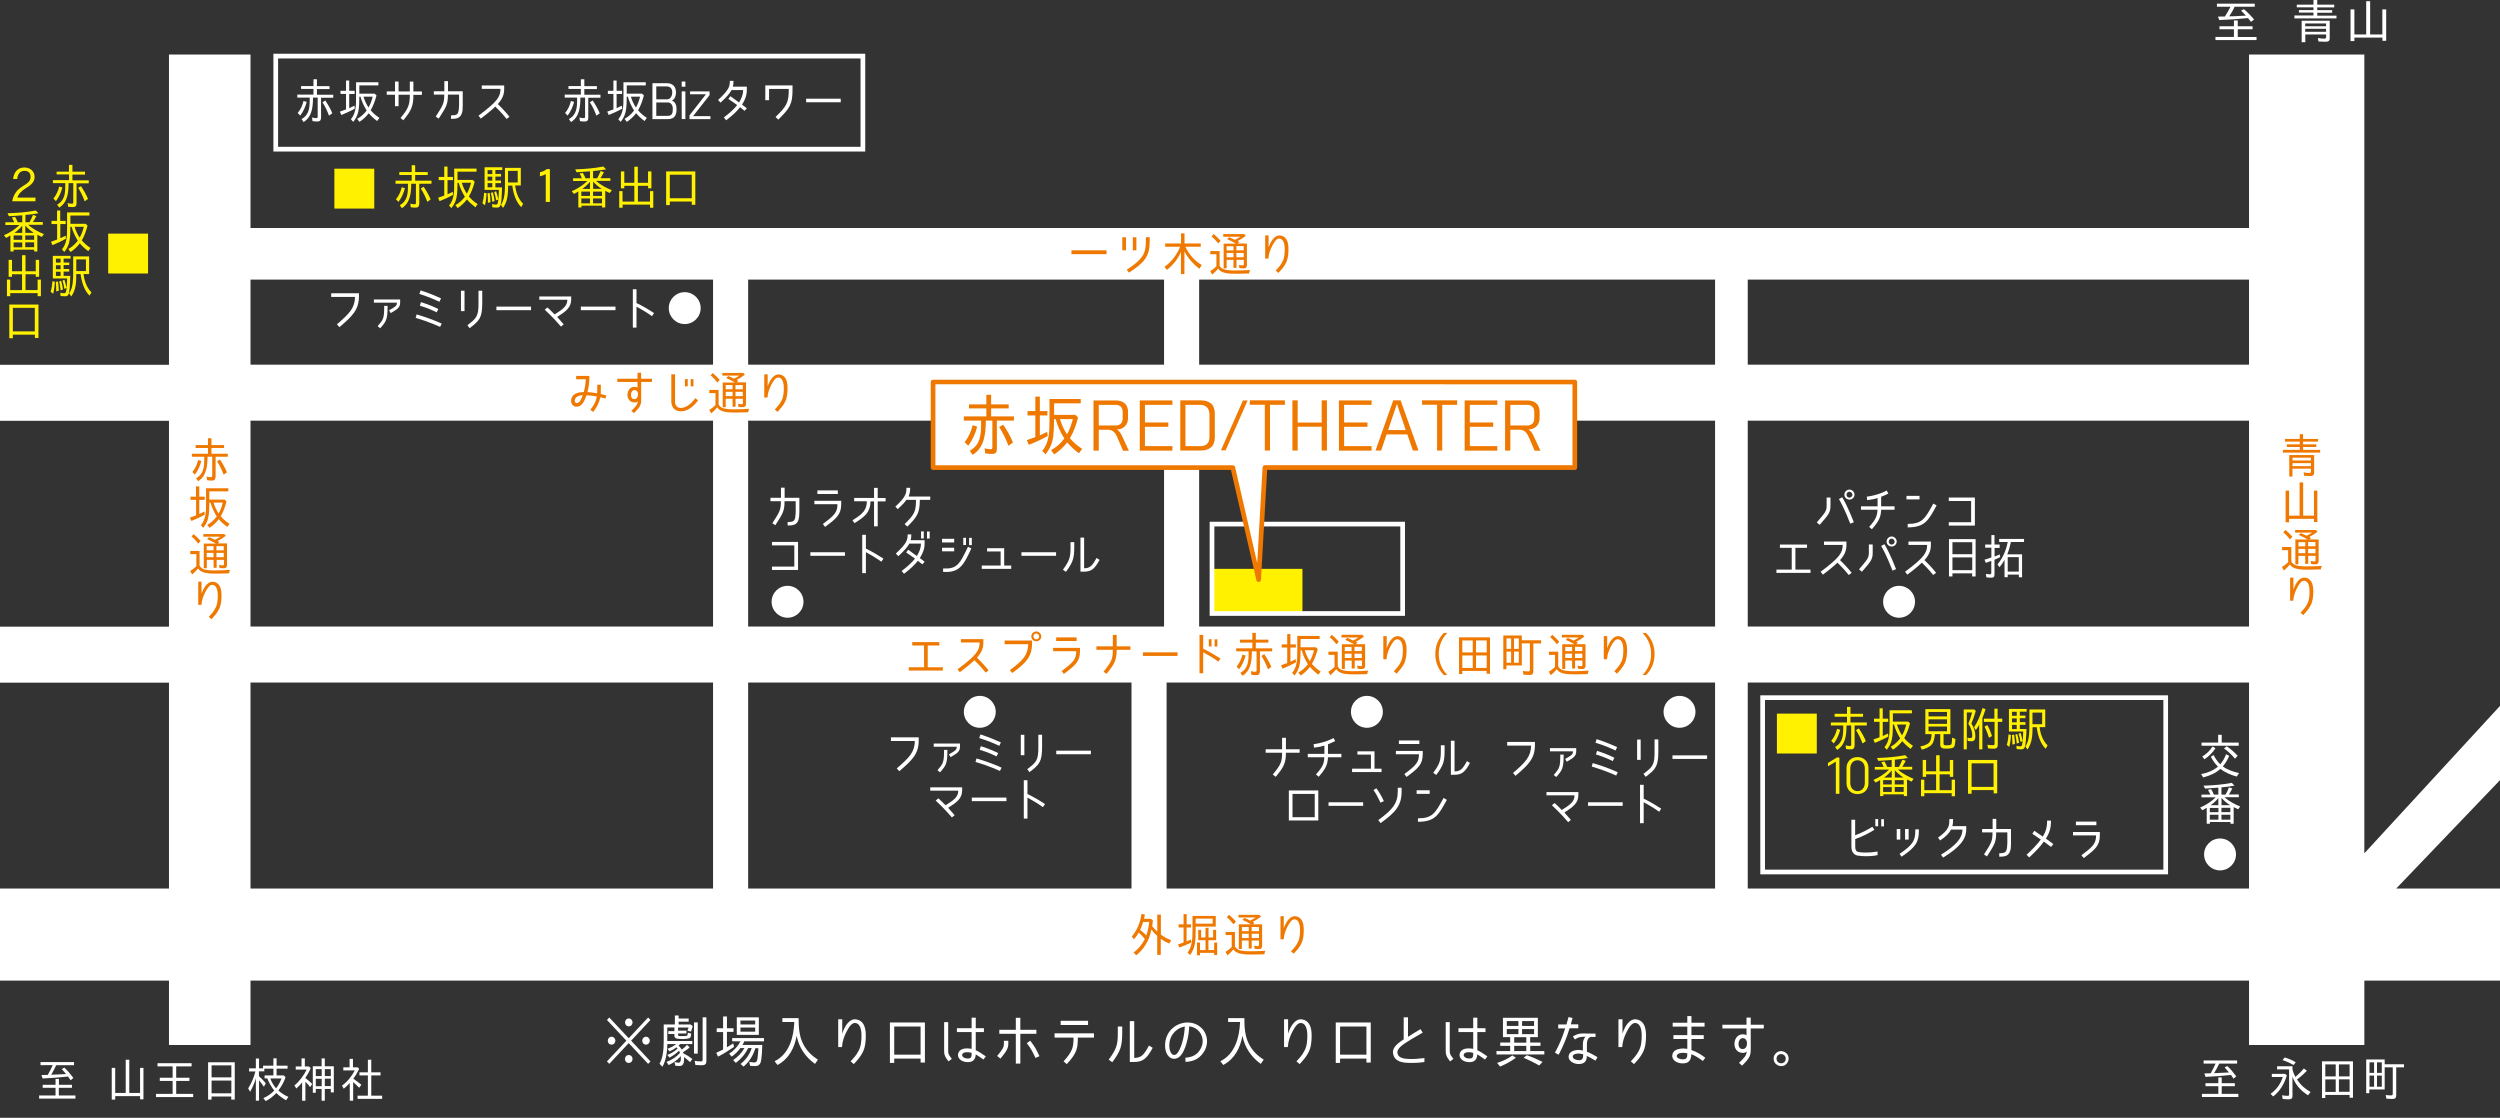 <?xml version="1.0" encoding="utf-8"?>
<!-- Generator: Adobe Illustrator 27.1.1, SVG Export Plug-In . SVG Version: 6.00 Build 0)  -->
<svg version="1.1" id="レイヤー_1" xmlns="http://www.w3.org/2000/svg" xmlns:xlink="http://www.w3.org/1999/xlink" x="0px"
	 y="0px" viewBox="0 0 266.46 119.14" style="enable-background:new 0 0 266.46 119.14;" xml:space="preserve">
<rect x="0" y="0" width="266.46" height="119.14" fill="#333333" stroke="none"/>
<style type="text/css">
	.st0{fill:#FFF100;}
	.st1{fill:#FFFFFF;}
	.st2{fill:#EE7800;}
</style>
<g>
	<rect x="129.18" y="60.63" class="st0" width="9.64" height="4.77"/>
	<path class="st1" d="M266.46,75.24l-14.46,15.71V5.81h-12.29V24.3H26.7V5.81h-8.69v33.07H0v5.97h18.01v21.94H0v5.97h18.01V94.7H0
		v9.82h18.01v6.86h8.69v-6.86h213.01v6.86h12.29v-6.86h14.46V94.7H255.4l11.06-11.55V75.24z M79.74,29.8h44.33v9.07H79.74V29.8z
		 M79.74,44.84h44.33v21.94H79.74V44.84z M76,94.7H26.7V72.75H76V94.7z M76,66.78H26.7V44.84H76V66.78z M76,38.87H26.7V29.8H76
		V38.87z M120.6,94.7H79.74V72.75h40.86V94.7z M182.8,94.7h-58.46V72.75h58.46V94.7z M182.8,66.78h-54.99V44.84h54.99V66.78z
		 M182.8,38.87h-54.99V29.8h54.99V38.87z M239.71,94.7h-53.43V72.75h53.43V94.7z M239.71,66.78h-53.43V44.84h53.43V66.78z
		 M239.71,38.87h-53.43V29.8h53.43V38.87z"/>
	<path class="st1" d="M231.08,93.19h-43.46l0-19.08h43.46L231.08,93.19z M188.12,92.69h42.46l0-18.08h-42.46L188.12,92.69z"/>
	<path class="st1" d="M92.22,16.15H29.14V5.73h63.08V16.15z M29.64,15.65h62.08V6.23H29.64V15.65z"/>
	<g>
		<path class="st2" d="M114.2,26.68h3.74v0.41h-3.74V26.68z"/>
		<path class="st2" d="M120.01,25.29v1.39h-0.39v-1.39H120.01z M122.13,25.74v-0.46h0.41v0.46c0,1.62-0.59,2.26-2.21,3.32
			l-0.23-0.32C121.78,27.64,122.13,27.06,122.13,25.74z M121.12,26.68h-0.38v-1.39h0.38V26.68z"/>
		<path class="st2" d="M127.07,27.41c0.3,0.34,0.64,0.62,1.02,0.84l-0.26,0.4c-0.65-0.51-1.22-1.13-1.59-1.86v2.42h-0.37v-2.37
			c-0.32,0.77-0.84,1.4-1.5,1.93l-0.26-0.33c0.75-0.51,1.33-1.31,1.68-2.14h-1.6v-0.35h1.69v-1.08h0.37v1.08h1.73v0.35h-1.64
			C126.53,26.7,126.77,27.07,127.07,27.41z"/>
		<path class="st2" d="M130.35,28.66c0.3,0.15,0.92,0.17,1.24,0.17c0.55,0,1.1-0.02,1.65-0.05c-0.05,0.11-0.09,0.23-0.11,0.37
			c-0.42,0.01-0.84,0.03-1.27,0.03c-0.4,0-1,0-1.38-0.12c-0.27-0.08-0.5-0.2-0.65-0.44c-0.18,0.24-0.41,0.46-0.63,0.65l-0.21-0.37
			c0.24-0.16,0.46-0.32,0.66-0.51h0V27.1h-0.65v-0.34h0.99v1.57C130.08,28.48,130.2,28.59,130.35,28.66z M129.13,25.2l0.23-0.26
			c0.26,0.23,0.51,0.46,0.74,0.73l-0.25,0.27h-0.01C129.63,25.67,129.4,25.42,129.13,25.2z M130.79,25.49l0.22-0.21
			c0.21,0.09,0.41,0.18,0.61,0.28c0.18-0.08,0.42-0.22,0.58-0.33h-1.82v-0.28h2.23l0.17,0.19c-0.28,0.2-0.58,0.4-0.88,0.56
			c0.06,0.04,0.13,0.07,0.2,0.11l-0.21,0.15h1.01v2.31c0,0.22-0.11,0.34-0.34,0.34c-0.14,0-0.3-0.01-0.46-0.05l-0.05-0.33
			c0.14,0.04,0.29,0.06,0.42,0.06c0.08,0,0.1-0.06,0.1-0.13V27.7h-0.78v0.85h-0.32V27.7h-0.73v0.9h-0.32v-2.63h1.31
			C131.42,25.78,131.12,25.62,130.79,25.49z M130.74,26.24v0.45h0.73v-0.45H130.74z M130.74,26.96v0.46h0.73v-0.46H130.74z
			 M132.56,26.68v-0.45h-0.78v0.45H132.56z M132.56,27.42v-0.46h-0.78v0.46H132.56z"/>
		<path class="st2" d="M136.47,25.1c0.56,0.08,0.86,0.54,0.86,1.43c0,0.52-0.04,1.07-0.29,1.54c-0.22,0.41-0.46,0.67-0.78,1.02
			l-0.29-0.25c0.29-0.32,0.51-0.55,0.7-0.92c0.25-0.44,0.26-0.94,0.26-1.39c0-0.66-0.2-1.06-0.53-1.1
			c-0.32-0.06-0.57,0.33-0.79,0.75c-0.21,0.42-0.38,0.82-0.42,1.38h-0.34v-2.47h0.36v1.28C135.47,25.63,135.9,25.02,136.47,25.1z"/>
	</g>
	<g>
		<path class="st2" d="M100.12,68.44v0.36h-1.24v2.32h1.61v0.35h-3.63v-0.35h1.63v-2.32h-1.26v-0.36H100.12z"/>
		<path class="st2" d="M104.41,68.48h-1.99v-0.36h2.39v0.38c0,0.6-0.2,1.06-0.68,1.6c0.74,0.72,1.11,1.19,1.24,1.35l-0.31,0.24
			c-0.13-0.16-0.49-0.62-1.21-1.32c-0.35,0.34-0.81,0.73-1.55,1.28l-0.24-0.31C104.1,69.82,104.41,69.31,104.41,68.48z"/>
		<path class="st2" d="M110,68.57c0,1.48-0.71,2.13-2.11,3.16l-0.26-0.3c1.39-1.03,1.93-1.6,1.96-2.77h-2.51v-0.39H110V68.57z
			 M110.45,68.35c-0.29,0-0.53-0.23-0.53-0.52c0-0.29,0.25-0.53,0.53-0.53c0.28,0,0.53,0.25,0.53,0.53
			C110.98,68.12,110.74,68.35,110.45,68.35z M110.45,67.52c-0.17,0-0.3,0.14-0.3,0.31c0,0.17,0.14,0.31,0.3,0.31
			c0.16,0,0.31-0.14,0.31-0.31C110.76,67.67,110.61,67.52,110.45,67.52z"/>
		<path class="st2" d="M113.39,71.83l-0.24-0.31c1.27-0.94,1.55-1.26,1.56-2.11h-2.46v-0.36h2.86v0.35
			C115.1,70.47,114.69,70.87,113.39,71.83z M114.75,67.94v0.38h-2.18v-0.38H114.75z"/>
		<path class="st2" d="M117.93,71.83l-0.31-0.25c0.86-1.04,0.99-1.36,0.99-2.32h-1.75v-0.37h1.75v-1.22h0.41v1.22h1.46v0.37h-1.46
			C119.01,70.37,118.8,70.77,117.93,71.83z"/>
		<path class="st2" d="M121.82,69.53h3.69v0.38h-3.69V69.53z"/>
		<path class="st2" d="M130.08,70.19l-0.22,0.33c-0.57-0.42-1.08-0.7-1.62-1v2.24h-0.39v-4.09h0.39v1.47
			C128.87,69.45,129.46,69.79,130.08,70.19z M129.13,68.9h-0.29v-0.77h0.29V68.9z M129.75,68.91h-0.29v-0.77h0.29V68.91z"/>
		<path class="st2" d="M133.89,71.96c-0.17,0-0.34-0.01-0.51-0.04l-0.05-0.39c0.16,0.05,0.31,0.07,0.47,0.07
			c0.09,0,0.13-0.05,0.13-0.14v-2.04h-0.5c-0.01,0.95-0.07,2.03-1,2.61l-0.22-0.32c0.83-0.46,0.87-1.25,0.87-2.1v-0.19h-1.32V69.1
			h1.72v-0.61h-1.32v-0.31h1.32v-0.73h0.37v0.73h1.34v0.31h-1.34v0.61h1.74v0.32h-1.3v2.12C134.27,71.81,134.2,71.96,133.89,71.96z
			 M132.42,69.77l0.34,0.1c-0.13,0.51-0.35,1.01-0.69,1.46l-0.27-0.28C132.11,70.69,132.31,70.24,132.42,69.77z M134.45,69.91
			l0.3-0.19c0.3,0.45,0.56,0.9,0.75,1.36l-0.33,0.24h-0.03C134.96,70.82,134.73,70.36,134.45,69.91z"/>
		<path class="st2" d="M136.7,71.27l-0.16-0.36c0.22-0.08,0.44-0.16,0.66-0.24h0v-1.65h-0.59v-0.34h0.59v-1.1h0.34v1.1h0.58v0.34
			h-0.58v1.51c0.19-0.08,0.37-0.18,0.56-0.27l0.04,0.32C137.68,70.85,137.2,71.06,136.7,71.27z M139.83,70.76
			c0.26,0.32,0.58,0.59,0.93,0.81l-0.24,0.34c-0.34-0.25-0.64-0.52-0.9-0.83c-0.27,0.36-0.61,0.67-0.99,0.92l-0.24-0.32
			c0.4-0.22,0.74-0.53,1.01-0.89c-0.27-0.43-0.54-0.99-0.66-1.48h-0.12c0,0.48-0.01,1.13-0.11,1.59c-0.09,0.41-0.27,0.77-0.54,1.1
			l-0.25-0.28c0.55-0.65,0.55-1.51,0.55-2.31v-1.63h2.38v0.33h-2.03v0.88h1.63l0.2,0.19C140.31,69.73,140.12,70.25,139.83,70.76z
			 M139.61,70.46c0.2-0.35,0.35-0.77,0.44-1.16h-0.98C139.19,69.71,139.37,70.12,139.61,70.46z"/>
		<path class="st2" d="M142.94,71.37c0.3,0.15,0.92,0.17,1.24,0.17c0.55,0,1.1-0.02,1.65-0.06c-0.05,0.12-0.09,0.24-0.11,0.37
			c-0.42,0.02-0.84,0.03-1.27,0.03c-0.4,0-1,0-1.38-0.12c-0.27-0.08-0.5-0.2-0.65-0.44c-0.18,0.24-0.41,0.46-0.63,0.65l-0.21-0.37
			c0.24-0.15,0.46-0.32,0.66-0.51h0v-1.29h-0.65v-0.34h0.99v1.57C142.67,71.19,142.79,71.3,142.94,71.37z M141.72,67.91l0.23-0.25
			c0.26,0.23,0.51,0.46,0.74,0.73l-0.25,0.28h-0.01C142.22,68.38,141.99,68.13,141.72,67.91z M143.38,68.2l0.22-0.21
			c0.21,0.08,0.41,0.18,0.61,0.28c0.18-0.08,0.41-0.21,0.59-0.33h-1.82v-0.28h2.23l0.17,0.19c-0.28,0.21-0.58,0.4-0.88,0.56
			c0.06,0.04,0.13,0.07,0.2,0.1l-0.21,0.15h1.01v2.31c0,0.22-0.11,0.34-0.34,0.34c-0.14,0-0.3-0.01-0.46-0.04l-0.05-0.33
			c0.14,0.04,0.29,0.06,0.42,0.06c0.08,0,0.1-0.06,0.1-0.13V70.4h-0.78v0.85h-0.32V70.4h-0.73v0.9h-0.32v-2.63h1.31
			C144.01,68.49,143.71,68.33,143.38,68.2z M143.33,68.95v0.45h0.73v-0.45H143.33z M143.33,69.67v0.46h0.73v-0.46H143.33z
			 M145.15,69.39v-0.45h-0.78v0.45H145.15z M145.15,70.13v-0.46h-0.78v0.46H145.15z"/>
		<path class="st2" d="M149.06,67.81c0.56,0.08,0.86,0.54,0.86,1.43c0,0.52-0.04,1.07-0.29,1.54c-0.22,0.41-0.46,0.67-0.78,1.02
			l-0.29-0.25c0.29-0.32,0.51-0.55,0.7-0.92c0.25-0.44,0.26-0.94,0.26-1.39c0-0.66-0.2-1.06-0.53-1.1
			c-0.32-0.06-0.57,0.33-0.79,0.75c-0.21,0.42-0.38,0.82-0.42,1.38h-0.34V67.8h0.36v1.28C148.06,68.34,148.49,67.73,149.06,67.81z"
			/>
		<path class="st2" d="M152.98,69.7c0-0.86,0.3-1.61,0.9-2.24h0.38c-0.6,0.63-0.91,1.37-0.91,2.25c0,0.87,0.32,1.61,0.91,2.24h-0.38
			C153.28,71.32,152.98,70.57,152.98,69.7z"/>
		<path class="st2" d="M155.86,71.51v0.33h-0.35v-3.91h3.3v3.88h-0.36v-0.3H155.86z M155.86,68.26v1.28h1.11v-1.28H155.86z
			 M155.86,69.86v1.33h1.11v-1.33H155.86z M158.46,69.54v-1.28h-1.14v1.28H158.46z M158.46,71.19v-1.33h-1.14v1.33H158.46z"/>
		<path class="st2" d="M163.43,68.58v2.96c0,0.31-0.12,0.4-0.43,0.4c-0.21,0-0.42-0.02-0.62-0.03l-0.07-0.39
			c0.2,0.02,0.39,0.04,0.59,0.04c0.12,0,0.16-0.06,0.16-0.18v-2.81h-0.86v2.36h-1.64v0.4h-0.33v-3.6h1.97v0.51h2.06v0.34H163.43z
			 M160.57,68.04v1.12h0.49v-1.12H160.57z M160.57,69.45v1.19h0.49v-1.19H160.57z M161.88,69.16v-1.12h-0.51v1.12H161.88z
			 M161.88,70.64v-1.19h-0.51v1.19H161.88z"/>
		<path class="st2" d="M166.44,71.37c0.3,0.15,0.92,0.17,1.24,0.17c0.55,0,1.1-0.02,1.65-0.06c-0.05,0.12-0.09,0.24-0.11,0.37
			c-0.42,0.02-0.84,0.03-1.27,0.03c-0.4,0-1,0-1.38-0.12c-0.27-0.08-0.5-0.2-0.65-0.44c-0.18,0.24-0.41,0.46-0.63,0.65l-0.21-0.37
			c0.24-0.15,0.46-0.32,0.66-0.51h0v-1.29h-0.65v-0.34h0.99v1.57C166.17,71.19,166.29,71.3,166.44,71.37z M165.22,67.91l0.23-0.25
			c0.26,0.23,0.51,0.46,0.74,0.73l-0.25,0.28h-0.01C165.72,68.38,165.49,68.13,165.22,67.91z M166.88,68.2l0.22-0.21
			c0.21,0.08,0.41,0.18,0.61,0.28c0.18-0.08,0.41-0.21,0.58-0.33h-1.82v-0.28h2.23l0.17,0.19c-0.28,0.21-0.58,0.4-0.88,0.56
			c0.06,0.04,0.13,0.07,0.2,0.1l-0.21,0.15h1.01v2.31c0,0.22-0.11,0.34-0.34,0.34c-0.14,0-0.3-0.01-0.46-0.04l-0.05-0.33
			c0.14,0.04,0.29,0.06,0.42,0.06c0.08,0,0.1-0.06,0.1-0.13V70.4h-0.78v0.85h-0.32V70.4h-0.73v0.9h-0.32v-2.63h1.31
			C167.51,68.49,167.21,68.33,166.88,68.2z M166.83,68.95v0.45h0.73v-0.45H166.83z M166.83,69.67v0.46h0.73v-0.46H166.83z
			 M168.65,69.39v-0.45h-0.78v0.45H168.65z M168.65,70.13v-0.46h-0.78v0.46H168.65z"/>
		<path class="st2" d="M172.56,67.81c0.56,0.08,0.86,0.54,0.86,1.43c0,0.52-0.04,1.07-0.29,1.54c-0.22,0.41-0.46,0.67-0.78,1.02
			l-0.29-0.25c0.29-0.32,0.51-0.55,0.7-0.92c0.25-0.44,0.26-0.94,0.26-1.39c0-0.66-0.2-1.06-0.53-1.1
			c-0.32-0.06-0.57,0.33-0.79,0.75c-0.21,0.42-0.38,0.82-0.42,1.38h-0.34V67.8h0.36v1.28C171.56,68.34,171.99,67.73,172.56,67.81z"
			/>
		<path class="st2" d="M175.98,69.71c0-0.88-0.31-1.62-0.91-2.24h0.38c0.61,0.63,0.9,1.38,0.9,2.24s-0.29,1.61-0.9,2.24h-0.38
			C175.67,71.32,175.98,70.58,175.98,69.71z"/>
	</g>
	<g>
		<path class="st2" d="M124.83,100.21l-0.21,0.36c-0.33-0.14-0.63-0.31-0.9-0.51v1.71h-0.38v-2.01h0.01
			c-0.23-0.21-0.44-0.43-0.63-0.68c-0.09,0.39-0.19,0.79-0.37,1.17c-0.3,0.62-0.7,1.14-1.25,1.57l-0.28-0.3
			c0.49-0.33,0.93-0.89,1.19-1.42l0.01-0.02c-0.19-0.25-0.41-0.46-0.65-0.68c-0.14,0.25-0.31,0.48-0.5,0.71l-0.24-0.28
			c0.58-0.71,0.91-1.52,1.04-2.43l0.36,0.09c-0.03,0.15-0.06,0.29-0.1,0.44h0.74l0.21,0.18c-0.02,0.21-0.04,0.4-0.08,0.61h0
			c0.17,0.21,0.35,0.39,0.55,0.58v-1.82h0.38v2.13h0c0.01,0.01,0.02,0.01,0.04,0.02l0.01,0.02
			C124.11,99.89,124.44,100.07,124.83,100.21z M122.18,99.7c0.16-0.47,0.26-0.95,0.31-1.44h-0.65c-0.08,0.28-0.19,0.58-0.32,0.85h0
			C121.76,99.29,121.97,99.49,122.18,99.7z"/>
		<path class="st2" d="M126.95,98.52v0.33h-0.48v1.49l0.13-0.06c0.12-0.05,0.24-0.09,0.35-0.14l0.03,0.31
			c-0.42,0.21-0.84,0.39-1.28,0.54l-0.14-0.34c0.2-0.06,0.4-0.12,0.59-0.19h0v-1.61h-0.53v-0.33h0.53v-1.09h0.33v1.09H126.95z
			 M127.32,100.76c-0.08,0.37-0.25,0.71-0.47,1.04l-0.27-0.26c0.5-0.72,0.52-1.48,0.52-2.33v-1.59h2.48v1.14h-2.14v0.48
			C127.44,99.74,127.43,100.28,127.32,100.76z M129.25,97.91h-1.81v0.54h1.81V97.91z M129.61,100.21h-0.81v1.05h0.61v-0.8h0.32v1.33
			h-0.32v-0.23h-1.51v0.26h-0.32v-1.36h0.32v0.8h0.59v-1.05h-0.78v-1.1h0.31v0.81h0.47v-1.03h0.32v1.03h0.49v-0.81h0.32V100.21z"/>
		<path class="st2" d="M131.98,101.22c0.3,0.15,0.92,0.17,1.24,0.17c0.55,0,1.1-0.02,1.65-0.05c-0.06,0.12-0.09,0.24-0.11,0.37
			c-0.42,0.01-0.84,0.03-1.27,0.03c-0.4,0-1-0.01-1.38-0.12c-0.27-0.08-0.5-0.2-0.65-0.44c-0.18,0.24-0.41,0.46-0.63,0.65
			l-0.21-0.37c0.24-0.16,0.46-0.32,0.66-0.51h0v-1.29h-0.65v-0.33h0.99v1.57C131.71,101.03,131.83,101.14,131.98,101.22z
			 M130.76,97.76l0.23-0.26c0.26,0.23,0.52,0.46,0.74,0.73l-0.25,0.28h-0.01C131.26,98.23,131.03,97.98,130.76,97.76z M132.42,98.04
			l0.22-0.2c0.21,0.08,0.41,0.18,0.61,0.28c0.18-0.09,0.42-0.22,0.59-0.33H132v-0.28h2.23l0.17,0.19c-0.28,0.21-0.58,0.4-0.88,0.56
			c0.06,0.04,0.13,0.07,0.2,0.11l-0.21,0.15h1.01v2.31c0,0.22-0.11,0.33-0.34,0.33c-0.14,0-0.3-0.01-0.46-0.04l-0.05-0.33
			c0.14,0.04,0.29,0.05,0.42,0.05c0.08,0,0.1-0.05,0.1-0.13v-0.46h-0.78v0.85h-0.32v-0.85h-0.73v0.9h-0.32v-2.63h1.31
			C133.05,98.34,132.75,98.18,132.42,98.04z M132.37,98.8v0.45h0.73V98.8H132.37z M132.37,99.52v0.46h0.73v-0.46H132.37z
			 M134.19,99.24V98.8h-0.78v0.45H134.19z M134.19,99.98v-0.46h-0.78v0.46H134.19z"/>
		<path class="st2" d="M138.1,97.66c0.56,0.08,0.86,0.54,0.86,1.43c0,0.52-0.04,1.07-0.29,1.54c-0.22,0.41-0.46,0.67-0.78,1.02
			l-0.29-0.25c0.29-0.32,0.51-0.54,0.7-0.92c0.25-0.44,0.26-0.94,0.26-1.39c0-0.66-0.2-1.06-0.53-1.1
			c-0.32-0.06-0.57,0.33-0.79,0.75c-0.21,0.41-0.38,0.82-0.42,1.38h-0.34v-2.47h0.35v1.28C137.1,98.19,137.53,97.58,138.1,97.66z"/>
	</g>
	<g>
		<path class="st1" d="M236.4,81.71c-0.32-0.31-0.56-0.67-0.76-1.05l0.29-0.19c0.19,0.37,0.42,0.71,0.71,0.99
			c0.27-0.31,0.48-0.67,0.62-1.07l0.34,0.16c-0.16,0.4-0.4,0.8-0.68,1.14c0.49,0.36,1.14,0.58,1.73,0.71l-0.25,0.37
			c-0.62-0.17-1.25-0.43-1.74-0.82c-0.5,0.46-1.17,0.74-1.83,0.91l-0.23-0.35C235.24,82.39,235.89,82.14,236.4,81.71z M234.64,79.15
			h1.78v-0.83h0.38v0.83h1.81v0.33h-3.96V79.15z M235.83,79.56l0.3,0.2c-0.3,0.47-0.71,0.85-1.16,1.17l-0.25-0.29
			C235.16,80.37,235.54,80.01,235.83,79.56z M237.04,79.77l0.29-0.23c0.44,0.29,0.82,0.64,1.17,1.01l-0.28,0.31h-0.01
			C237.87,80.45,237.48,80.08,237.04,79.77z"/>
		<path class="st1" d="M234.73,86.36l-0.23-0.29c0.6-0.24,1.2-0.64,1.66-1.09h-1.52v-0.29h0.94c-0.07-0.18-0.15-0.35-0.25-0.5
			l0.34-0.08c0.12,0.18,0.21,0.38,0.29,0.58h0.48v-0.74c-0.05,0-0.1,0-0.15,0.01c-0.41,0.03-0.86,0.07-1.27,0.09l-0.16-0.31
			c1.01-0.03,2.02-0.11,3.01-0.3l0.29,0.3c-0.46,0.07-0.91,0.15-1.39,0.18h0v0.77h0.44c0.14-0.24,0.26-0.5,0.36-0.77l0.36,0.12
			c-0.1,0.2-0.23,0.43-0.37,0.64h1.06v0.29h-1.52c0.45,0.42,1.11,0.77,1.67,0.99l-0.22,0.3c-0.16-0.07-0.3-0.14-0.45-0.22
			l-0.03-0.02v1.78h-0.34v-0.19h-2.19v0.19h-0.34v-1.71C235.04,86.2,234.88,86.28,234.73,86.36z M235.53,86.11v0.46h0.92v-0.46
			H235.53z M235.53,86.84v0.52h0.92v-0.52H235.53z M235.62,85.82h0.82v-0.76C236.21,85.35,235.92,85.61,235.62,85.82z M237.72,86.56
			v-0.46h-0.95v0.46H237.72z M237.72,87.36v-0.52h-0.95v0.52H237.72z M236.78,85.04v0.78h0.91
			C237.35,85.6,237.04,85.35,236.78,85.04z"/>
	</g>
	<g>
		<path class="st2" d="M22.58,51.22c-0.17,0-0.34-0.01-0.51-0.04l-0.05-0.39c0.16,0.05,0.31,0.07,0.47,0.07
			c0.08,0,0.13-0.05,0.13-0.14v-2.04h-0.5c-0.01,0.95-0.08,2.03-1,2.61l-0.22-0.32c0.83-0.46,0.87-1.25,0.87-2.1v-0.19h-1.32v-0.32
			h1.72v-0.61h-1.32v-0.31h1.32v-0.73h0.37v0.73h1.34v0.31h-1.34v0.61h1.74v0.32h-1.3v2.12C22.96,51.08,22.89,51.22,22.58,51.22z
			 M21.12,49.03l0.34,0.1c-0.13,0.51-0.35,1.01-0.69,1.46l-0.27-0.28C20.81,49.95,21,49.51,21.12,49.03z M23.14,49.17l0.3-0.19
			c0.31,0.45,0.56,0.9,0.75,1.36l-0.33,0.24h-0.03C23.65,50.09,23.42,49.62,23.14,49.17z"/>
		<path class="st2" d="M20.4,55.53l-0.16-0.36c0.22-0.08,0.44-0.16,0.66-0.24h0v-1.65H20.3v-0.34h0.59v-1.1h0.35v1.1h0.58v0.34
			h-0.58v1.51c0.18-0.08,0.37-0.18,0.55-0.27l0.04,0.32C21.38,55.11,20.89,55.32,20.4,55.53z M23.53,55.02
			c0.26,0.32,0.58,0.59,0.93,0.81l-0.24,0.34c-0.33-0.25-0.64-0.52-0.9-0.83c-0.28,0.36-0.61,0.67-0.99,0.92l-0.24-0.32
			c0.4-0.22,0.74-0.53,1.01-0.89c-0.27-0.43-0.54-0.99-0.66-1.48h-0.13c0,0.48-0.01,1.13-0.11,1.59c-0.08,0.41-0.27,0.77-0.54,1.1
			l-0.25-0.28c0.55-0.65,0.55-1.51,0.55-2.31v-1.63h2.38v0.33h-2.03v0.88h1.63l0.2,0.19C24,54,23.82,54.52,23.53,55.02z M23.3,54.73
			c0.2-0.35,0.35-0.77,0.44-1.16h-0.98C22.88,53.97,23.07,54.39,23.3,54.73z"/>
		<path class="st2" d="M21.63,60.64c0.3,0.15,0.92,0.16,1.24,0.16c0.55,0,1.1-0.02,1.65-0.06c-0.06,0.12-0.09,0.24-0.11,0.37
			c-0.42,0.02-0.84,0.03-1.27,0.03c-0.4,0-1,0-1.38-0.12c-0.27-0.08-0.5-0.2-0.65-0.44c-0.18,0.24-0.41,0.46-0.63,0.65l-0.21-0.37
			c0.24-0.15,0.46-0.32,0.66-0.51h0v-1.29h-0.65v-0.34h0.99v1.57C21.36,60.45,21.49,60.56,21.63,60.64z M20.41,57.18l0.23-0.25
			c0.26,0.23,0.52,0.46,0.74,0.73l-0.25,0.28h-0.01C20.91,57.65,20.68,57.4,20.41,57.18z M22.07,57.46l0.22-0.21
			c0.2,0.08,0.41,0.18,0.61,0.28c0.18-0.08,0.42-0.21,0.59-0.33h-1.82v-0.28h2.23l0.17,0.19c-0.28,0.21-0.58,0.4-0.88,0.56
			c0.06,0.04,0.13,0.07,0.2,0.1l-0.2,0.15h1.01v2.31c0,0.22-0.11,0.34-0.34,0.34c-0.14,0-0.3-0.01-0.46-0.04l-0.05-0.33
			c0.14,0.04,0.29,0.06,0.42,0.06c0.08,0,0.1-0.06,0.1-0.13v-0.46h-0.78v0.85h-0.32v-0.85h-0.73v0.9h-0.32v-2.63h1.31
			C22.71,57.76,22.4,57.6,22.07,57.46z M22.03,58.21v0.45h0.73v-0.45H22.03z M22.03,58.93v0.46h0.73v-0.46H22.03z M23.85,58.66
			v-0.45h-0.78v0.45H23.85z M23.85,59.39v-0.46h-0.78v0.46H23.85z"/>
		<path class="st2" d="M22.75,62.01c0.56,0.08,0.86,0.54,0.86,1.43c0,0.52-0.04,1.07-0.29,1.54c-0.22,0.41-0.46,0.67-0.78,1.02
			l-0.29-0.25c0.29-0.32,0.51-0.55,0.7-0.92c0.25-0.44,0.26-0.94,0.26-1.39c0-0.66-0.2-1.06-0.53-1.1
			c-0.32-0.06-0.57,0.33-0.79,0.75c-0.21,0.42-0.38,0.82-0.42,1.38h-0.34V62h0.35v1.28C21.75,62.54,22.18,61.93,22.75,62.01z"/>
	</g>
	<g>
		<path class="st2" d="M247.07,46.78v0.29h-1.6v0.29h1.41v0.28h-1.41v0.31h1.82v0.29h-3.97v-0.29h1.8v-0.31h-1.38v-0.28h1.38v-0.29
			h-1.58v-0.29h1.58v-0.5h0.35v0.5H247.07z M246.21,50.74c-0.21,0-0.43-0.01-0.63-0.03l-0.05-0.37c0.21,0.05,0.43,0.07,0.62,0.07
			c0.12,0,0.16-0.08,0.16-0.19v-0.27h-1.97v0.84h-0.34V48.5h2.65v1.87C246.64,50.67,246.5,50.74,246.21,50.74z M244.34,48.78v0.3
			h1.97v-0.3H244.34z M244.34,49.36v0.32h1.97v-0.32H244.34z"/>
		<path class="st2" d="M246.99,55.64h-0.36V55.3h-2.65v0.37h-0.37v-3.38h0.37v2.67h1.12v-3.54h0.38v3.54h1.15v-2.67h0.36V55.64z"/>
		<path class="st2" d="M244.58,60.2c0.3,0.15,0.92,0.17,1.24,0.17c0.55,0,1.1-0.02,1.65-0.05c-0.06,0.11-0.09,0.23-0.11,0.37
			c-0.42,0.01-0.84,0.03-1.27,0.03c-0.4,0-1,0-1.38-0.12c-0.27-0.08-0.5-0.2-0.65-0.44c-0.18,0.24-0.41,0.46-0.63,0.65l-0.21-0.37
			c0.24-0.16,0.46-0.32,0.66-0.51h0v-1.29h-0.65V58.3h0.99v1.57C244.31,60.01,244.44,60.12,244.58,60.2z M243.36,56.74l0.23-0.26
			c0.26,0.23,0.52,0.46,0.74,0.73l-0.25,0.27h-0.01C243.86,57.21,243.63,56.96,243.36,56.74z M245.02,57.03l0.22-0.21
			c0.21,0.09,0.41,0.18,0.61,0.28c0.18-0.08,0.41-0.22,0.59-0.33h-1.82v-0.28h2.23l0.16,0.19c-0.28,0.21-0.58,0.4-0.88,0.56
			c0.06,0.04,0.13,0.07,0.2,0.11l-0.21,0.15h1.01v2.31c0,0.22-0.11,0.34-0.34,0.34c-0.14,0-0.3-0.01-0.46-0.04l-0.05-0.33
			c0.14,0.04,0.29,0.06,0.42,0.06c0.08,0,0.1-0.06,0.1-0.13v-0.46h-0.78v0.85h-0.32v-0.85h-0.73v0.9h-0.32V57.5h1.31
			C245.66,57.32,245.35,57.16,245.02,57.03z M244.98,57.78v0.45h0.73v-0.45H244.98z M244.98,58.5v0.46h0.73V58.5H244.98z
			 M246.79,58.22v-0.45h-0.78v0.45H246.79z M246.79,58.96V58.5h-0.78v0.46H246.79z"/>
		<path class="st2" d="M245.7,61.57c0.56,0.08,0.86,0.54,0.86,1.43c0,0.52-0.04,1.07-0.29,1.54c-0.22,0.41-0.46,0.67-0.78,1.02
			l-0.29-0.25c0.29-0.32,0.51-0.55,0.7-0.92c0.25-0.44,0.26-0.94,0.26-1.39c0-0.66-0.2-1.06-0.53-1.1
			c-0.32-0.06-0.57,0.33-0.79,0.75c-0.21,0.42-0.38,0.82-0.42,1.38h-0.33v-2.47h0.35v1.28C244.7,62.1,245.13,61.49,245.7,61.57z"/>
	</g>
	<g>
		<path class="st2" d="M62.62,41.79c0.29,0.02,0.69,0.06,1.03,0.13c0-0.15,0.01-0.91,0.01-0.91h0.38c0,0,0,0.82-0.01,0.99
			c0.33,0.06,0.58,0.14,0.58,0.14l-0.07,0.33l-0.56-0.13c-0.1,0.55-0.32,1-0.76,1.57l-0.3-0.23c0.42-0.53,0.61-0.92,0.69-1.42
			c-0.37-0.07-0.75-0.12-1.1-0.13c-0.21,0.65-0.46,1.02-0.75,1.15c-0.22,0.11-0.49,0.1-0.67-0.06c-0.18-0.16-0.26-0.37-0.21-0.66
			c0.15-0.75,1.06-0.77,1.34-0.77c0.12-0.44,0.2-0.97,0.22-1.37h-1.03v-0.35h1.41C62.83,40.56,62.78,41.14,62.62,41.79z
			 M62.12,42.12c-0.25,0.02-0.8,0.08-0.86,0.53c-0.03,0.22,0.12,0.37,0.32,0.3C61.78,42.87,61.95,42.59,62.12,42.12z"/>
		<path class="st2" d="M68.34,40.72v1.51c0.02,0.9,0,1.03-0.77,1.8l-0.28-0.24c0.55-0.54,0.65-0.66,0.69-1.02
			c-0.11,0.1-0.21,0.14-0.4,0.12c-0.45-0.02-0.74-0.4-0.7-0.89c0.04-0.47,0.34-0.78,0.76-0.77c0.16,0,0.22,0.02,0.31,0.09v-0.61
			h-2.15v-0.34h2.15v-0.64h0.38v0.64h1.16v0.34H68.34z M67.25,42.03c-0.02,0.21,0.06,0.5,0.34,0.51c0.29,0.01,0.39-0.23,0.41-0.45
			c0.02-0.27-0.1-0.52-0.37-0.52C67.38,41.58,67.27,41.82,67.25,42.03z"/>
		<path class="st2" d="M72.57,43.84c-0.56,0-1.02-0.35-1.02-1.06v-2.88h0.4v2.88c0,0.41,0.19,0.7,0.61,0.7
			c0.4,0,0.96-0.23,1.56-1.05l0.28,0.26C73.8,43.48,73.17,43.84,72.57,43.84z M73.3,41.18H73v-0.77h0.3V41.18z M73.91,41.18h-0.29
			v-0.77h0.29V41.18z"/>
		<path class="st2" d="M76.96,43.46c0.3,0.15,0.92,0.17,1.24,0.17c0.55,0,1.1-0.02,1.65-0.06c-0.05,0.12-0.09,0.24-0.11,0.37
			c-0.42,0.02-0.84,0.03-1.27,0.03c-0.4,0-1,0-1.38-0.12c-0.27-0.08-0.5-0.2-0.65-0.44c-0.18,0.24-0.41,0.46-0.63,0.65l-0.21-0.37
			c0.24-0.15,0.46-0.32,0.66-0.51h0V41.9H75.6v-0.34h0.99v1.57C76.69,43.28,76.81,43.39,76.96,43.46z M75.74,40.01l0.23-0.25
			c0.26,0.23,0.51,0.46,0.74,0.73l-0.25,0.28h-0.01C76.24,40.48,76.01,40.23,75.74,40.01z M77.4,40.29l0.22-0.21
			c0.21,0.08,0.41,0.18,0.61,0.28c0.18-0.08,0.42-0.21,0.58-0.33h-1.82v-0.28h2.23l0.17,0.19c-0.28,0.21-0.58,0.4-0.88,0.56
			c0.06,0.04,0.13,0.07,0.2,0.1l-0.21,0.15h1.01v2.31c0,0.22-0.11,0.34-0.34,0.34c-0.14,0-0.3-0.01-0.46-0.04l-0.05-0.33
			c0.14,0.04,0.29,0.06,0.42,0.06c0.08,0,0.1-0.06,0.1-0.13V42.5h-0.78v0.85h-0.32V42.5h-0.73v0.9h-0.32v-2.63h1.31
			C78.03,40.59,77.73,40.43,77.4,40.29z M77.35,41.04v0.45h0.73v-0.45H77.35z M77.35,41.76v0.46h0.73v-0.46H77.35z M79.17,41.49
			v-0.45h-0.78v0.45H79.17z M79.17,42.22v-0.46h-0.78v0.46H79.17z"/>
		<path class="st2" d="M83.08,39.91c0.56,0.08,0.86,0.54,0.86,1.43c0,0.52-0.04,1.07-0.29,1.54c-0.22,0.41-0.46,0.67-0.78,1.02
			l-0.29-0.25c0.29-0.32,0.51-0.55,0.7-0.92c0.25-0.44,0.26-0.94,0.26-1.39c0-0.66-0.2-1.06-0.53-1.1
			c-0.32-0.06-0.57,0.33-0.79,0.75c-0.21,0.42-0.38,0.82-0.42,1.38h-0.34V39.9h0.36v1.28C82.08,40.44,82.51,39.83,83.08,39.91z"/>
	</g>
	<g>
		<path class="st1" d="M240.09,2.8v0.32h-1.58v0.82h2v0.33h-4.38V3.94h1.97V3.12h-1.54V2.8h1.54V2.18h0.41V2.8H240.09z M237.6,1.74
			c0.42,0,0.83-0.02,1.25-0.05c0.17-0.01,0.36-0.02,0.53-0.02c-0.15-0.17-0.36-0.38-0.52-0.54l0.31-0.15
			c0.4,0.34,0.76,0.71,1.08,1.1l-0.33,0.25c-0.11-0.13-0.21-0.27-0.32-0.4c-1.02,0.1-2.04,0.17-3.06,0.21l-0.14-0.37
			c0.16,0,0.35-0.01,0.51-0.01h0.23c0.2-0.31,0.43-0.71,0.6-1.04h-1.45V0.39h4.03v0.33h-2.15C238.04,1.04,237.8,1.44,237.6,1.74z"/>
		<path class="st1" d="M248.79,0.5v0.29h-1.81v0.29h1.59v0.28h-1.59v0.31h2.05v0.29h-4.48V1.65h2.03V1.34h-1.55V1.07h1.55V0.78
			h-1.78V0.5h1.78V0h0.4v0.5H248.79z M247.82,4.45c-0.24,0-0.48-0.01-0.71-0.03l-0.06-0.37c0.24,0.05,0.48,0.07,0.7,0.07
			c0.13,0,0.18-0.08,0.18-0.19V3.67h-2.22V4.5h-0.39V2.21h2.99v1.87C248.31,4.39,248.15,4.45,247.82,4.45z M245.7,2.5v0.3h2.22V2.5
			H245.7z M245.7,3.07v0.32h2.22V3.07H245.7z"/>
		<path class="st1" d="M254.34,4.35h-0.41V4.01h-2.99v0.37h-0.41V1h0.41v2.67h1.26V0.13h0.42v3.54h1.3V1h0.41V4.35z"/>
	</g>
	<g>
		<path class="st1" d="M238.2,115.45v0.32h-1.4v0.82h1.77v0.33h-3.88v-0.33h1.75v-0.82h-1.37v-0.32h1.37v-0.62h0.36v0.62H238.2z
			 M235.99,114.38c0.38-0.01,0.74-0.03,1.11-0.05c0.16-0.01,0.32-0.02,0.47-0.02c-0.14-0.17-0.32-0.38-0.46-0.54l0.28-0.15
			c0.36,0.33,0.67,0.71,0.96,1.1l-0.29,0.25c-0.1-0.13-0.19-0.27-0.28-0.4c-0.91,0.1-1.81,0.17-2.71,0.21l-0.12-0.37
			c0.15,0,0.31-0.01,0.46-0.01h0.21c0.18-0.31,0.38-0.71,0.53-1.04h-1.28v-0.33h3.57v0.33h-1.9
			C236.39,113.68,236.17,114.08,235.99,114.38z"/>
		<path class="st1" d="M242.28,116.87l-0.27-0.29c0.63-0.44,1.06-1.05,1.3-1.79h-1.17v-0.33h1.43l0.17,0.17
			C243.47,115.53,243.01,116.3,242.28,116.87z M244.34,113.94c0,0.01,0.02,0.1,0.02,0.11c0.06,0.26,0.17,0.5,0.29,0.73
			c0.33-0.27,0.63-0.57,0.9-0.9l0.33,0.25c-0.32,0.33-0.69,0.66-1.06,0.93c0.41,0.6,0.81,0.96,1.45,1.33l-0.27,0.35
			c-0.78-0.48-1.35-1.13-1.66-1.98v2.05c0,0.32-0.17,0.36-0.45,0.36c-0.21,0-0.41-0.02-0.6-0.04l-0.06-0.39
			c0.21,0.03,0.41,0.06,0.62,0.06c0.09,0,0.13-0.06,0.13-0.15v-2.67h-1.28v-0.33h1.64v0.1
			C244.34,113.81,244.34,113.87,244.34,113.94z M243.28,112.99l0.23-0.28c0.42,0.12,0.81,0.29,1.18,0.51l-0.23,0.29h0
			C244.08,113.3,243.69,113.12,243.28,112.99z"/>
		<path class="st1" d="M247.84,116.7v0.33h-0.35v-3.91h3.3V117h-0.36v-0.3H247.84z M247.84,113.45v1.28h1.11v-1.28H247.84z
			 M247.84,115.05v1.33h1.11v-1.33H247.84z M250.43,114.73v-1.28h-1.14v1.28H250.43z M250.43,116.37v-1.33h-1.14v1.33H250.43z"/>
		<path class="st1" d="M255.4,113.77v2.96c0,0.31-0.12,0.4-0.43,0.4c-0.21,0-0.42-0.01-0.62-0.03l-0.07-0.39
			c0.2,0.03,0.39,0.04,0.59,0.04c0.12,0,0.16-0.07,0.16-0.18v-2.81h-0.86v2.36h-1.64v0.4h-0.33v-3.6h1.97v0.51h2.06v0.33H255.4z
			 M252.55,113.23v1.12h0.49v-1.12H252.55z M252.55,114.64v1.19h0.49v-1.19H252.55z M253.86,114.35v-1.12h-0.51v1.12H253.86z
			 M253.86,115.83v-1.19h-0.51v1.19H253.86z"/>
	</g>
	<g>
		<path class="st1" d="M7.67,115.62v0.32h-1.4v0.82h1.77v0.33H4.17v-0.33h1.75v-0.82H4.55v-0.32h1.37V115h0.36v0.62H7.67z
			 M5.46,114.55c0.38-0.01,0.74-0.03,1.11-0.05c0.16-0.01,0.32-0.02,0.47-0.02c-0.14-0.17-0.32-0.38-0.46-0.54l0.28-0.15
			c0.36,0.33,0.67,0.71,0.96,1.1l-0.29,0.25c-0.1-0.13-0.19-0.27-0.28-0.4c-0.91,0.1-1.81,0.17-2.71,0.21l-0.12-0.37
			c0.15,0,0.31-0.01,0.46-0.01h0.21c0.18-0.31,0.38-0.71,0.53-1.04H4.32v-0.33h3.57v0.33h-1.9C5.85,113.85,5.64,114.25,5.46,114.55z
			"/>
		<path class="st1" d="M15.29,117.17h-0.36v-0.34h-2.65v0.37h-0.37v-3.38h0.37v2.67h1.12v-3.54h0.38v3.54h1.15v-2.67h0.36V117.17z"
			/>
		<path class="st1" d="M18.78,115.21v1.38h1.81v0.34h-3.96v-0.34h1.77v-1.38h-1.37v-0.34h1.37v-1.21h-1.61v-0.34h3.63v0.34h-1.64
			v1.21h1.41v0.34H18.78z"/>
		<path class="st1" d="M22.55,116.87v0.33h-0.37v-3.98h2.84v3.98h-0.37v-0.33H22.55z M22.55,113.55v1.28h2.11v-1.28H22.55z
			 M22.55,115.17v1.36h2.11v-1.36H22.55z"/>
		<path class="st1" d="M26.66,116.37L26.45,116c0.35-0.53,0.62-1.18,0.77-1.8h-0.67v-0.33h0.72v-1.05h0.34v1.05h0.43v-0.29h1.1
			v-0.78h0.34v0.78h1.17v0.32h-1.17v0.72h0.76l0.2,0.19c-0.17,0.5-0.44,0.99-0.77,1.42c0.32,0.28,0.68,0.52,1.07,0.68l-0.25,0.36
			c-0.39-0.22-0.73-0.47-1.04-0.77c-0.33,0.35-0.7,0.64-1.13,0.86l-0.25-0.32c0.44-0.18,0.83-0.46,1.16-0.8
			c-0.29-0.37-0.58-0.86-0.74-1.3h-0.29v-0.32h0.94v-0.72h-0.97v0.29H27.6v0.51h0c0.27,0.23,0.5,0.49,0.73,0.76l-0.2,0.37
			c-0.17-0.25-0.34-0.46-0.52-0.69v2.17h-0.34v-2.38C27.13,115.42,26.91,115.93,26.66,116.37z M29.43,116
			c0.24-0.31,0.43-0.68,0.58-1.05h-1.2C28.96,115.34,29.16,115.7,29.43,116z"/>
		<path class="st1" d="M33.28,115.53l-0.22,0.34c-0.16-0.21-0.33-0.4-0.51-0.57v2.02h-0.35v-1.95c-0.19,0.24-0.39,0.45-0.62,0.65
			l-0.2-0.33c0.55-0.44,0.99-1.07,1.31-1.69h-1.17v-0.33h0.62v-0.86h0.35v0.86h0.44l0.18,0.17c-0.14,0.37-0.34,0.72-0.57,1.06v0
			C32.81,115.1,33.05,115.3,33.28,115.53z M35.58,113.65v2.78h-0.32v-0.37h-0.64v1.26h-0.34v-1.26h-0.62v0.41h-0.32v-2.82h0.94
			v-0.84h0.34v0.84H35.58z M33.66,113.95v0.74h0.63v-0.74H33.66z M33.66,114.98v0.79h0.63v-0.79H33.66z M35.26,114.69v-0.74h-0.64
			v0.74H35.26z M35.26,115.76v-0.79h-0.64v0.79H35.26z"/>
		<path class="st1" d="M37.66,114.97c0.29,0.21,0.58,0.42,0.86,0.65l-0.24,0.32c-0.21-0.21-0.41-0.42-0.64-0.61v1.98h-0.36v-1.88
			c-0.2,0.21-0.41,0.42-0.64,0.61l-0.19-0.33c0.58-0.42,1.04-0.99,1.36-1.62h-1.22v-0.33h0.67v-0.9h0.36v0.9h0.5l0.16,0.16
			C38.11,114.29,37.91,114.64,37.66,114.97z M40.56,114.29v0.33h-0.99v2.16h1.16v0.34h-2.62v-0.34h1.1v-2.16h-0.9v-0.33h0.9v-1.34
			h0.36v1.34H40.56z"/>
	</g>
	<g>
		<path class="st1" d="M193.95,55.94l-0.31-0.26c0.87-1.02,1.05-1.18,1.05-1.79v-0.86h0.41v0.86
			C195.11,54.68,194.82,54.92,193.95,55.94z M196,53.19l0.35-0.19c0.17,0.27,0.64,1.12,1.24,2.66l-0.38,0.16
			C196.61,54.25,196.11,53.37,196,53.19z M197.12,53.25c-0.29,0-0.54-0.23-0.54-0.53c0-0.29,0.25-0.54,0.54-0.54
			c0.29,0,0.54,0.25,0.54,0.54C197.65,53.02,197.41,53.25,197.12,53.25z M197.12,52.41c-0.17,0-0.31,0.14-0.31,0.32
			s0.14,0.31,0.31,0.31c0.17,0,0.32-0.14,0.32-0.31C197.43,52.56,197.28,52.41,197.12,52.41z"/>
		<path class="st1" d="M200.11,54.33h-1.76v-0.36h1.77v-0.88c-0.31,0.1-0.62,0.16-1.11,0.22l-0.04-0.37
			c1.16-0.16,1.92-0.54,2.12-0.66l0.18,0.33c-0.24,0.11-0.44,0.22-0.77,0.34v1.02h1.43v0.36h-1.43c-0.03,0.78-0.23,1.22-0.99,2.08
			l-0.29-0.25C199.92,55.38,200.08,55.01,200.11,54.33z"/>
		<path class="st1" d="M204.59,52.85v0.38h-1.39v-0.38H204.59z M203.33,56.21v-0.37c1.55,0,1.85-0.55,2.73-2.17l0.35,0.2
			C205.55,55.46,205.17,56.21,203.33,56.21z"/>
		<path class="st1" d="M207.71,55.66h2.38V53.4h-2.38v-0.37h2.78v2.99h-2.78V55.66z"/>
		<path class="st1" d="M192.6,58.04v0.35h-1.24v2.32h1.61v0.35h-3.63v-0.35h1.63v-2.32h-1.26v-0.35H192.6z"/>
		<path class="st1" d="M196.4,58.08h-1.99v-0.36h2.39v0.38c0,0.6-0.2,1.06-0.68,1.6c0.74,0.72,1.11,1.19,1.24,1.35l-0.31,0.24
			c-0.13-0.16-0.49-0.62-1.21-1.32c-0.35,0.34-0.81,0.73-1.55,1.28l-0.24-0.31C196.09,59.42,196.4,58.91,196.4,58.08z"/>
		<path class="st1" d="M198.45,60.94l-0.31-0.26c0.87-1.02,1.05-1.18,1.05-1.79v-0.86h0.41v0.86
			C199.61,59.68,199.32,59.92,198.45,60.94z M200.5,58.19l0.35-0.19c0.17,0.27,0.64,1.12,1.24,2.66l-0.38,0.16
			C201.11,59.25,200.61,58.37,200.5,58.19z M201.62,58.25c-0.29,0-0.54-0.23-0.54-0.53c0-0.29,0.25-0.54,0.54-0.54
			c0.29,0,0.54,0.25,0.54,0.54C202.15,58.02,201.91,58.25,201.62,58.25z M201.62,57.41c-0.17,0-0.31,0.14-0.31,0.32
			s0.14,0.31,0.31,0.31c0.17,0,0.32-0.14,0.32-0.31C201.93,57.56,201.78,57.41,201.62,57.41z"/>
		<path class="st1" d="M205.4,58.08h-1.99v-0.36h2.39v0.38c0,0.6-0.2,1.06-0.68,1.6c0.74,0.72,1.11,1.19,1.24,1.35l-0.31,0.24
			c-0.13-0.16-0.49-0.62-1.21-1.32c-0.35,0.34-0.81,0.73-1.55,1.28l-0.24-0.31C205.09,59.42,205.4,58.91,205.4,58.08z"/>
		<path class="st1" d="M208.1,61.11v0.33h-0.37v-3.98h2.84v3.98h-0.37v-0.33H208.1z M208.1,57.79v1.28h2.11v-1.28H208.1z
			 M208.1,59.41v1.36h2.11v-1.36H208.1z"/>
		<path class="st1" d="M213.13,58.07v0.33h-0.54v0.92l0.55-0.23l0.05,0.29l-0.39,0.18c-0.07,0.04-0.15,0.07-0.22,0.1h0v1.57
			c0,0.3-0.12,0.34-0.4,0.34c-0.16,0-0.31-0.01-0.46-0.03l-0.06-0.37c0.15,0.02,0.3,0.04,0.44,0.04c0.09,0,0.14-0.05,0.14-0.15
			v-1.28l-0.06,0.02c-0.16,0.06-0.35,0.14-0.53,0.19l-0.13-0.34c0.25-0.06,0.49-0.15,0.73-0.24h0v-1.04h-0.66v-0.33h0.66v-1.01h0.33
			v1.01H213.13z M215.17,61.24h-1.18v0.28h-0.34v-1.85c-0.15,0.28-0.33,0.54-0.54,0.79l-0.21-0.31c0.58-0.68,0.92-1.51,1.09-2.38
			h-0.91v-0.33h2.65v0.33h-1.4c-0.09,0.43-0.22,0.91-0.39,1.31h1.58v2.45h-0.34V61.24z M213.99,59.38v1.54h1.18v-1.54H213.99z"/>
	</g>
	<g>
		<path class="st0" d="M197.27,79.87c-0.17,0-0.34-0.01-0.51-0.04l-0.05-0.39c0.16,0.05,0.31,0.07,0.47,0.07
			c0.08,0,0.13-0.05,0.13-0.15v-2.04h-0.5c-0.01,0.95-0.07,2.03-1,2.61l-0.22-0.32c0.83-0.46,0.87-1.25,0.87-2.1v-0.19h-1.32v-0.32
			h1.72v-0.61h-1.32v-0.31h1.32v-0.73h0.37v0.73h1.34v0.31h-1.34v0.61h1.74v0.32h-1.3v2.12C197.65,79.72,197.58,79.87,197.27,79.87z
			 M195.8,77.68l0.34,0.1c-0.13,0.51-0.35,1.01-0.69,1.46l-0.27-0.28C195.49,78.6,195.69,78.16,195.8,77.68z M197.82,77.82l0.3-0.19
			c0.3,0.45,0.56,0.9,0.75,1.36l-0.33,0.24h-0.03C198.33,78.74,198.11,78.27,197.82,77.82z"/>
		<path class="st0" d="M199.83,79.18l-0.16-0.36c0.22-0.08,0.44-0.16,0.66-0.24h0v-1.65h-0.59V76.6h0.59v-1.1h0.34v1.1h0.58v0.34
			h-0.58v1.51c0.19-0.08,0.37-0.17,0.56-0.27l0.04,0.32C200.81,78.76,200.33,78.97,199.83,79.18z M202.96,78.67
			c0.26,0.32,0.58,0.59,0.93,0.81l-0.24,0.34c-0.34-0.25-0.64-0.52-0.9-0.83c-0.27,0.36-0.61,0.67-0.99,0.92l-0.24-0.32
			c0.4-0.22,0.74-0.53,1.01-0.89c-0.27-0.43-0.54-0.99-0.66-1.48h-0.12c0,0.48-0.01,1.13-0.11,1.59c-0.09,0.41-0.27,0.77-0.54,1.1
			l-0.25-0.27c0.55-0.65,0.55-1.51,0.55-2.31v-1.63h2.38v0.33h-2.03v0.88h1.63l0.2,0.19C203.43,77.65,203.25,78.17,202.96,78.67z
			 M202.73,78.38c0.2-0.35,0.35-0.77,0.44-1.16h-0.98C202.31,77.62,202.5,78.04,202.73,78.38z"/>
		<path class="st0" d="M207.22,79.41c0.05,0.03,0.23,0.03,0.29,0.03c0.14,0,0.41,0,0.48-0.13c0.05-0.08,0.07-0.56,0.07-0.69
			l0.36,0.15c-0.01,0.19-0.04,0.71-0.16,0.85c-0.13,0.17-0.61,0.17-0.83,0.17c-0.33,0-0.63-0.02-0.63-0.41v-1.13h-0.57
			c-0.03,0.35-0.11,0.85-0.35,1.12c-0.25,0.27-0.68,0.44-1.04,0.53l-0.17-0.34c0.33-0.07,0.74-0.18,0.96-0.43
			c0.19-0.22,0.24-0.59,0.24-0.88h-0.66v-2.67h2.67v2.67h-0.73v0.96C207.15,79.28,207.16,79.37,207.22,79.41z M205.55,75.88v0.48
			h1.97v-0.48H205.55z M205.55,76.67v0.48h1.97v-0.48H205.55z M205.55,77.44v0.5h1.97v-0.5H205.55z"/>
		<path class="st0" d="M210.12,77.12c0.26,0.4,0.42,0.83,0.42,1.31c0,0.32-0.05,0.58-0.44,0.58c-0.12,0-0.25-0.01-0.37-0.03
			l-0.05-0.36c0.12,0.04,0.24,0.05,0.36,0.05c0.16,0,0.17-0.18,0.17-0.3c0-0.45-0.18-0.87-0.42-1.23c0.17-0.41,0.3-0.78,0.4-1.2
			h-0.56v3.93h-0.33v-4.25h1.13l0.16,0.15C210.46,76.23,210.31,76.68,210.12,77.12z M210.86,77.41c-0.08,0.13-0.16,0.26-0.27,0.41
			l-0.19-0.32c0.42-0.59,0.7-1.33,0.9-2.03l0.33,0.11c-0.1,0.33-0.21,0.63-0.34,0.95v3.34h-0.34v-2.63
			C210.91,77.3,210.88,77.35,210.86,77.41z M212.93,79.4c0,0.26-0.12,0.4-0.39,0.4c-0.22,0-0.43-0.01-0.65-0.04l-0.06-0.38
			c0.2,0.03,0.4,0.05,0.61,0.05c0.12,0,0.15-0.08,0.15-0.19v-2.3h-1.14v-0.34h1.12v-1.07h0.34v1.07h0.5v0.34h-0.48V79.4z
			 M211.52,77.44l0.3-0.16c0.21,0.37,0.37,0.77,0.5,1.17L212,78.63h-0.01C211.87,78.22,211.71,77.82,211.52,77.44z"/>
		<path class="st0" d="M214.08,78.27l0.25,0.06c-0.01,0.43-0.06,0.85-0.17,1.28l-0.27-0.21h0C214,79.03,214.05,78.66,214.08,78.27z
			 M215.93,78.84l0,0.05c-0.02,0.2-0.04,0.41-0.08,0.6c-0.02,0.1-0.07,0.23-0.15,0.3c-0.08,0.06-0.19,0.08-0.29,0.08
			c-0.16,0-0.31-0.01-0.46-0.03l-0.04-0.35c0.14,0.03,0.28,0.06,0.4,0.06c0.13,0,0.2-0.07,0.22-0.2c0.08-0.35,0.11-0.97,0.11-1.31
			v-0.07h-1.52v-2.41h1.89v0.29h-0.73v0.42h0.6v0.28h-0.6v0.42h0.6v0.28h-0.6v0.45h0.71C215.98,78.09,215.97,78.46,215.93,78.84z
			 M214.44,78.34l0.23-0.04c0.06,0.33,0.08,0.66,0.09,0.99l-0.26,0.07h-0.01C214.49,79.01,214.48,78.67,214.44,78.34z M214.45,75.87
			v0.42h0.5v-0.42H214.45z M214.45,76.57v0.42h0.5v-0.42H214.45z M214.45,77.26v0.45h0.5v-0.45H214.45z M214.8,78.29l0.21-0.05
			c0.09,0.31,0.15,0.62,0.19,0.93l-0.24,0.08h-0.01C214.92,78.92,214.88,78.6,214.8,78.29z M215.15,78.2l0.21-0.08
			c0.09,0.29,0.17,0.57,0.22,0.87l-0.22,0.09h-0.01C215.31,78.79,215.25,78.5,215.15,78.2z M216.1,79.89l-0.23-0.32
			c0.43-0.62,0.43-1.56,0.43-2.29v-1.66h1.69v1.88h-0.6c0.08,0.71,0.33,1.44,0.85,1.95l-0.21,0.36c-0.59-0.6-0.85-1.5-0.95-2.3
			h-0.44C216.63,78.35,216.6,79.16,216.1,79.89z M216.63,77.19h1.03v-1.24h-1.03V77.19z"/>
		<path class="st0" d="M195.77,80.74h0.28v3.87h-0.38v-3.43l-0.84,0.5v-0.36L195.77,80.74z"/>
		<path class="st0" d="M197.98,84.64c-0.66,0-1.17-0.45-1.17-1.17v-1.6c0-0.73,0.51-1.18,1.17-1.18c0.66,0,1.17,0.45,1.17,1.18v1.6
			C199.15,84.2,198.64,84.64,197.98,84.64z M197.98,81.03c-0.49,0-0.77,0.4-0.77,0.87v1.55c0,0.49,0.3,0.87,0.77,0.87
			c0.48,0,0.78-0.38,0.78-0.87V81.9C198.76,81.44,198.48,81.03,197.98,81.03z"/>
		<path class="st0" d="M199.91,83.41l-0.23-0.29c0.6-0.24,1.2-0.64,1.66-1.09h-1.52v-0.29h0.94c-0.06-0.18-0.15-0.35-0.25-0.5
			l0.34-0.08c0.12,0.18,0.21,0.38,0.29,0.58h0.48V81c-0.05,0-0.1,0-0.15,0.01c-0.41,0.03-0.86,0.07-1.27,0.09l-0.15-0.31
			c1.01-0.03,2.02-0.11,3.01-0.3l0.29,0.3c-0.46,0.07-0.91,0.15-1.39,0.18h0v0.77h0.44c0.13-0.24,0.26-0.5,0.36-0.77l0.36,0.12
			c-0.1,0.2-0.23,0.43-0.37,0.64h1.06v0.29h-1.52c0.45,0.42,1.11,0.77,1.67,0.99l-0.22,0.3c-0.16-0.07-0.3-0.14-0.45-0.22
			l-0.03-0.02v1.78h-0.34v-0.19h-2.19v0.19h-0.34v-1.71C200.22,83.25,200.06,83.33,199.91,83.41z M200.71,83.15v0.46h0.92v-0.46
			H200.71z M200.71,83.89v0.52h0.92v-0.52H200.71z M200.81,82.87h0.82v-0.76C201.4,82.4,201.11,82.66,200.81,82.87z M202.9,83.61
			v-0.46h-0.95v0.46H202.9z M202.9,84.4v-0.52h-0.95v0.52H202.9z M201.96,82.09v0.78h0.91C202.54,82.65,202.23,82.4,201.96,82.09z"
			/>
		<path class="st0" d="M208.18,82.8h-0.36v-0.27h-1.09v1.69h1.29v-1.12h0.35v1.77h-0.35v-0.33h-2.92v0.33h-0.35v-1.77h0.35v1.12
			h1.26v-1.69h-1.07v0.27h-0.36V81h0.36v1.21h1.07V80.5h0.37v1.71h1.09V81h0.36V82.8z"/>
		<path class="st0" d="M210.14,84.22v0.38h-0.38V81h3.11v3.56h-0.38v-0.35H210.14z M210.14,81.36v2.51h2.34v-2.51H210.14z"/>
	</g>
	<g>
		<path class="st0" d="M44.29,22.13c-0.17,0-0.34-0.01-0.51-0.04l-0.05-0.39c0.16,0.05,0.31,0.07,0.47,0.07
			c0.08,0,0.13-0.05,0.13-0.15v-2.04h-0.5c-0.01,0.95-0.08,2.03-1,2.61l-0.22-0.32c0.83-0.46,0.87-1.25,0.87-2.1v-0.19h-1.32v-0.32
			h1.72v-0.61h-1.32v-0.31h1.32v-0.73h0.37v0.73h1.34v0.31h-1.34v0.61h1.74v0.32h-1.3v2.12C44.67,21.99,44.6,22.13,44.29,22.13z
			 M42.82,19.95l0.34,0.11c-0.13,0.51-0.35,1.01-0.69,1.46l-0.27-0.28C42.51,20.87,42.71,20.42,42.82,19.95z M44.85,20.09l0.3-0.19
			c0.31,0.45,0.56,0.9,0.75,1.36l-0.33,0.24h-0.03C45.36,21,45.13,20.54,44.85,20.09z"/>
		<path class="st0" d="M46.85,21.44l-0.16-0.36c0.22-0.08,0.44-0.16,0.66-0.24h0V19.2h-0.59v-0.34h0.59v-1.1h0.35v1.1h0.58v0.34
			H47.7v1.51c0.18-0.08,0.37-0.17,0.55-0.27l0.04,0.32C47.83,21.03,47.35,21.24,46.85,21.44z M49.98,20.94
			c0.26,0.32,0.58,0.59,0.93,0.81l-0.24,0.34c-0.33-0.25-0.64-0.52-0.9-0.83c-0.28,0.36-0.61,0.67-0.99,0.92l-0.24-0.32
			c0.4-0.22,0.74-0.53,1.01-0.89c-0.27-0.43-0.54-0.99-0.66-1.48h-0.13c0,0.48-0.01,1.13-0.11,1.59c-0.08,0.41-0.27,0.77-0.54,1.1
			l-0.25-0.27c0.55-0.65,0.55-1.51,0.55-2.31v-1.63h2.38v0.33h-2.03v0.88h1.63l0.2,0.19C50.46,19.91,50.27,20.43,49.98,20.94z
			 M49.76,20.64c0.2-0.35,0.35-0.77,0.44-1.16h-0.98C49.34,19.89,49.53,20.3,49.76,20.64z"/>
		<path class="st0" d="M51.6,20.54l0.26,0.06c-0.02,0.43-0.06,0.85-0.17,1.28l-0.27-0.21h0C51.52,21.3,51.58,20.92,51.6,20.54z
			 M53.46,21.1l0,0.05c-0.02,0.2-0.04,0.41-0.08,0.6c-0.02,0.1-0.07,0.23-0.15,0.3c-0.08,0.07-0.19,0.08-0.29,0.08
			c-0.16,0-0.31-0.01-0.46-0.03l-0.04-0.35c0.14,0.03,0.28,0.06,0.4,0.06c0.13,0,0.2-0.07,0.22-0.2c0.08-0.35,0.11-0.97,0.11-1.31
			v-0.06h-1.52v-2.41h1.89v0.29H52.8v0.42h0.6v0.28h-0.6v0.42h0.6v0.28h-0.6v0.45h0.71C53.5,20.35,53.49,20.72,53.46,21.1z
			 M51.96,20.6l0.23-0.04c0.06,0.33,0.08,0.66,0.09,0.99l-0.27,0.07h-0.01C52.01,21.28,52,20.94,51.96,20.6z M51.97,18.13v0.42h0.5
			v-0.42H51.97z M51.97,18.83v0.42h0.5v-0.42H51.97z M51.97,19.52v0.45h0.5v-0.45H51.97z M52.32,20.55l0.21-0.05
			c0.09,0.31,0.15,0.62,0.19,0.93l-0.24,0.08h-0.01C52.44,21.18,52.4,20.87,52.32,20.55z M52.67,20.47l0.21-0.08
			c0.1,0.29,0.17,0.57,0.23,0.87l-0.22,0.09h-0.01C52.83,21.05,52.77,20.76,52.67,20.47z M53.62,22.16l-0.23-0.32
			c0.43-0.62,0.43-1.56,0.43-2.29v-1.66h1.69v1.88h-0.6c0.08,0.71,0.33,1.44,0.85,1.95l-0.21,0.36c-0.59-0.6-0.85-1.5-0.95-2.3
			h-0.44C54.15,20.62,54.13,21.43,53.62,22.16z M54.15,19.45h1.03v-1.24h-1.03V19.45z"/>
		<path class="st0" d="M57.55,18.79v-0.43c0.27-0.06,0.52-0.17,0.73-0.34h0.33v3.5h-0.44v-2.96C57.98,18.67,57.77,18.74,57.55,18.79
			z"/>
		<path class="st0" d="M61.17,20.67l-0.23-0.29c0.6-0.24,1.2-0.64,1.66-1.09h-1.52V19h0.94c-0.07-0.18-0.15-0.35-0.25-0.5l0.34-0.08
			c0.12,0.18,0.21,0.38,0.29,0.58h0.48v-0.74c-0.05,0-0.1,0-0.15,0.01c-0.41,0.03-0.86,0.07-1.27,0.09l-0.16-0.31
			c1.01-0.03,2.02-0.11,3.01-0.3l0.29,0.3c-0.46,0.07-0.91,0.15-1.39,0.18h0V19h0.44c0.14-0.24,0.26-0.5,0.36-0.77l0.36,0.12
			c-0.1,0.2-0.23,0.43-0.37,0.64h1.06v0.29h-1.52c0.45,0.42,1.11,0.77,1.67,0.99l-0.22,0.3c-0.16-0.06-0.3-0.14-0.45-0.22
			l-0.03-0.02v1.78h-0.34v-0.19h-2.19v0.19h-0.34v-1.71C61.48,20.52,61.32,20.6,61.17,20.67z M61.96,20.42v0.46h0.92v-0.46H61.96z
			 M61.96,21.15v0.52h0.92v-0.52H61.96z M62.06,20.14h0.82v-0.76C62.65,19.66,62.36,19.92,62.06,20.14z M64.16,20.88v-0.46h-0.95
			v0.46H64.16z M64.16,21.67v-0.52h-0.95v0.52H64.16z M63.22,19.35v0.78h0.91C63.79,19.91,63.48,19.66,63.22,19.35z"/>
		<path class="st0" d="M69.44,20.07h-0.36V19.8h-1.09v1.69h1.29v-1.12h0.35v1.77h-0.35v-0.33h-2.92v0.33H66v-1.77h0.35v1.12h1.26
			V19.8h-1.07v0.27h-0.36v-1.8h0.36v1.21h1.07v-1.71h0.37v1.71h1.09v-1.21h0.36V20.07z"/>
		<path class="st0" d="M71.39,21.48v0.38H71v-3.59h3.11v3.56h-0.38v-0.35H71.39z M71.39,18.62v2.51h2.34v-2.51H71.39z"/>
	</g>
	<g>
		<path class="st0" d="M7.77,22.07c-0.17,0-0.34-0.01-0.51-0.04l-0.05-0.39c0.16,0.05,0.31,0.07,0.47,0.07
			c0.09,0,0.13-0.05,0.13-0.15v-2.04h-0.5c-0.01,0.95-0.07,2.03-1,2.61l-0.22-0.32c0.83-0.46,0.87-1.25,0.87-2.1v-0.19H5.64v-0.32
			h1.72v-0.61H6.03V18.3h1.32v-0.73h0.37v0.73h1.34v0.31H7.72v0.61h1.74v0.32h-1.3v2.12C8.15,21.93,8.08,22.07,7.77,22.07z
			 M6.31,19.88l0.34,0.1c-0.13,0.51-0.35,1.01-0.69,1.46l-0.27-0.28C6,20.8,6.19,20.36,6.31,19.88z M8.33,20.02l0.3-0.18
			c0.3,0.45,0.56,0.9,0.75,1.36l-0.33,0.24H9.02C8.84,20.94,8.61,20.47,8.33,20.02z"/>
		<path class="st0" d="M5.59,26.13l-0.16-0.36c0.22-0.08,0.44-0.16,0.66-0.24h0v-1.65H5.49v-0.34h0.59v-1.1h0.34v1.1H7v0.34H6.43
			v1.51c0.19-0.08,0.37-0.18,0.56-0.27l0.04,0.32C6.57,25.71,6.08,25.92,5.59,26.13z M8.72,25.62c0.26,0.32,0.59,0.59,0.93,0.81
			l-0.24,0.34c-0.34-0.25-0.64-0.52-0.9-0.83c-0.27,0.36-0.61,0.67-0.99,0.92l-0.24-0.32c0.4-0.22,0.74-0.53,1.01-0.89
			c-0.27-0.43-0.54-0.99-0.66-1.48H7.5c0,0.48-0.01,1.13-0.11,1.59c-0.09,0.41-0.27,0.77-0.54,1.1l-0.25-0.28
			c0.55-0.65,0.55-1.51,0.55-2.31v-1.63h2.38v0.33H7.5v0.88h1.63l0.2,0.19C9.19,24.6,9.01,25.12,8.72,25.62z M8.49,25.33
			c0.2-0.35,0.35-0.77,0.44-1.16H7.95C8.07,24.57,8.26,24.99,8.49,25.33z"/>
		<path class="st0" d="M5.59,29.97l0.25,0.06c-0.01,0.43-0.06,0.85-0.17,1.28L5.4,31.1h0C5.51,30.73,5.56,30.36,5.59,29.97z
			 M7.44,30.54l0,0.06C7.41,30.79,7.4,31,7.36,31.2c-0.02,0.1-0.07,0.23-0.15,0.3c-0.08,0.07-0.19,0.08-0.29,0.08
			c-0.16,0-0.31-0.01-0.46-0.03L6.42,31.2c0.14,0.04,0.28,0.05,0.4,0.05c0.13,0,0.2-0.07,0.22-0.19c0.08-0.35,0.11-0.97,0.11-1.31
			v-0.07H5.63v-2.41h1.89v0.29H6.78v0.42h0.6v0.27h-0.6v0.42h0.6v0.28h-0.6v0.45h0.71C7.48,29.79,7.47,30.16,7.44,30.54z
			 M5.95,30.04L6.18,30c0.06,0.33,0.08,0.66,0.09,0.99L6,31.05H5.99C5.99,30.71,5.99,30.37,5.95,30.04z M5.96,27.57v0.42h0.5v-0.42
			H5.96z M5.96,28.27v0.42h0.5v-0.42H5.96z M5.96,28.96v0.45h0.5v-0.45H5.96z M6.31,29.99l0.21-0.06c0.09,0.31,0.15,0.62,0.19,0.93
			l-0.24,0.08H6.46C6.42,30.62,6.38,30.3,6.31,29.99z M6.66,29.9l0.21-0.08c0.09,0.29,0.17,0.57,0.22,0.87l-0.22,0.1H6.86
			C6.82,30.49,6.75,30.2,6.66,29.9z M7.6,31.6l-0.23-0.32c0.43-0.62,0.43-1.56,0.43-2.29v-1.66H9.5v1.88h-0.6
			c0.09,0.71,0.33,1.44,0.85,1.95l-0.21,0.35c-0.59-0.6-0.85-1.5-0.95-2.3H8.13C8.13,30.05,8.11,30.86,7.6,31.6z M8.13,28.89h1.03
			v-1.24H8.13V28.89z"/>
		<path class="st0" d="M1.82,20.33c0.19-0.21,0.44-0.38,0.67-0.53c0.35-0.21,0.77-0.45,0.77-0.92c0-0.46-0.22-0.67-0.67-0.67
			c-0.5,0-0.72,0.43-0.76,0.87H1.4c0.06-0.68,0.46-1.23,1.19-1.23c0.62,0,1.1,0.39,1.1,1.02c0,0.58-0.5,0.93-0.95,1.2
			c-0.38,0.23-0.75,0.56-0.89,0.99h1.93v0.39H1.3C1.38,21.04,1.53,20.66,1.82,20.33z"/>
		<path class="st0" d="M0.65,25.36l-0.23-0.29c0.6-0.24,1.2-0.64,1.66-1.09H0.57v-0.29h0.94c-0.06-0.18-0.15-0.35-0.25-0.5
			l0.34-0.08c0.12,0.18,0.21,0.38,0.29,0.58h0.48v-0.74c-0.05,0-0.1,0-0.15,0.01c-0.41,0.03-0.86,0.07-1.27,0.08l-0.15-0.31
			c1.01-0.03,2.02-0.11,3.01-0.29l0.29,0.29c-0.46,0.08-0.91,0.15-1.39,0.18h0v0.77h0.44c0.13-0.24,0.26-0.5,0.36-0.77l0.36,0.12
			c-0.1,0.2-0.23,0.43-0.37,0.64h1.06v0.29H3.01c0.45,0.42,1.11,0.77,1.67,0.99l-0.22,0.3c-0.16-0.06-0.3-0.14-0.45-0.22l-0.03-0.01
			v1.78H3.64v-0.19H1.45v0.19H1.11v-1.71C0.96,25.2,0.8,25.28,0.65,25.36z M1.45,25.1v0.46h0.92V25.1H1.45z M1.45,25.84v0.52h0.92
			v-0.52H1.45z M1.55,24.82h0.82v-0.76C2.13,24.35,1.84,24.61,1.55,24.82z M3.64,25.56V25.1H2.69v0.46H3.64z M3.64,26.35v-0.52H2.69
			v0.52H3.64z M2.7,24.04v0.78H3.6C3.27,24.6,2.96,24.35,2.7,24.04z"/>
		<path class="st0" d="M4.17,29.5H3.81v-0.27H2.72v1.69h1.29v-1.12h0.35v1.77H4.01v-0.33H1.09v0.33H0.74v-1.77h0.35v1.12h1.26v-1.69
			H1.28v0.27H0.92v-1.8h0.36v1.21h1.07V27.2h0.37v1.71h1.09v-1.21h0.36V29.5z"/>
		<path class="st0" d="M1.37,35.67v0.38H0.99v-3.59H4.1v3.56H3.72v-0.35H1.37z M1.37,32.81v2.51h2.34v-2.51H1.37z"/>
	</g>
	<path class="st1" d="M149.75,65.64h-20.82V55.61h20.82V65.64z M129.43,65.14h19.82v-9.03h-19.82V65.14z"/>
	<g>
		<polygon class="st1" points="167.85,40.72 99.45,40.72 99.45,49.84 131.39,49.84 134.15,61.78 134.82,49.84 167.85,49.84 		"/>
		<path class="st2" d="M134.15,62.03c-0.12,0-0.22-0.08-0.24-0.19l-2.71-11.75H99.45c-0.14,0-0.25-0.11-0.25-0.25v-9.12
			c0-0.14,0.11-0.25,0.25-0.25h68.4c0.14,0,0.25,0.11,0.25,0.25v9.12c0,0.14-0.11,0.25-0.25,0.25h-32.79L134.4,61.8
			c-0.01,0.12-0.1,0.22-0.23,0.23C134.16,62.03,134.15,62.03,134.15,62.03z M99.7,49.59h31.7c0.12,0,0.22,0.08,0.24,0.19L134,60.01
			l0.57-10.19c0.01-0.13,0.12-0.24,0.25-0.24h32.78v-8.62H99.7V49.59z"/>
	</g>
	<g>
		<path class="st2" d="M105.72,48.38c-0.25,0-0.48-0.01-0.71-0.06l-0.07-0.54c0.22,0.07,0.43,0.1,0.65,0.1
			c0.12,0,0.18-0.07,0.18-0.2v-2.85h-0.7c-0.01,1.33-0.11,2.84-1.4,3.65l-0.31-0.44c1.16-0.64,1.21-1.74,1.21-2.94v-0.27h-1.84
			v-0.45h2.4v-0.85h-1.85V43.1h1.85v-1.02h0.51v1.02h1.87v0.43h-1.87v0.85h2.43v0.45h-1.82v2.96
			C106.26,48.18,106.16,48.38,105.72,48.38z M103.67,45.32l0.48,0.15c-0.18,0.71-0.48,1.41-0.96,2.04l-0.38-0.39
			C103.24,46.61,103.51,45.98,103.67,45.32z M106.5,45.52l0.42-0.26c0.43,0.62,0.78,1.26,1.05,1.9l-0.46,0.34h-0.03
			C107.22,46.8,106.9,46.15,106.5,45.52z"/>
		<path class="st2" d="M109.66,47.41l-0.22-0.5c0.31-0.11,0.62-0.22,0.92-0.33h-0.01v-2.3h-0.83v-0.47h0.83v-1.54h0.48v1.54h0.81
			v0.47h-0.81v2.12c0.26-0.11,0.52-0.25,0.78-0.37l0.06,0.44C111.04,46.83,110.36,47.13,109.66,47.41z M114.04,46.71
			c0.37,0.45,0.82,0.82,1.3,1.13l-0.34,0.47c-0.47-0.34-0.9-0.73-1.25-1.16c-0.39,0.5-0.85,0.93-1.39,1.28l-0.33-0.45
			c0.55-0.3,1.04-0.74,1.41-1.24c-0.38-0.6-0.75-1.39-0.92-2.07h-0.18c0,0.67-0.01,1.58-0.15,2.22c-0.12,0.57-0.38,1.07-0.76,1.54
			l-0.34-0.38c0.76-0.9,0.77-2.11,0.77-3.24v-2.28h3.33v0.46h-2.84v1.23h2.28l0.27,0.27C114.71,45.27,114.45,46,114.04,46.71z
			 M113.73,46.29c0.27-0.48,0.48-1.08,0.62-1.62h-1.37C113.14,45.23,113.4,45.82,113.73,46.29z"/>
		<path class="st2" d="M118.06,45.8h-0.95v2.23h-0.56v-5.35h2.35c0.59,0,1.33,0.22,1.33,1.25v0.62c0,0.77-0.51,1.22-1.21,1.23
			c0.27,0.11,0.45,0.43,0.58,0.71l0.72,1.55h-0.62l-0.55-1.28C118.93,46.19,118.66,45.8,118.06,45.8z M119.66,44.59v-0.68
			c0-0.48-0.26-0.76-0.76-0.76h-1.79v2.2h1.79C119.4,45.35,119.66,45.07,119.66,44.59z"/>
		<path class="st2" d="M124.96,43.15h-2.93v1.88h2.49v0.46h-2.49v2.06h2.93v0.48h-3.48v-5.35h3.48V43.15z"/>
		<path class="st2" d="M129.48,44.09v2.52c0,0.95-0.53,1.41-1.55,1.41h-2.13v-5.35h2.13C128.95,42.67,129.48,43.13,129.48,44.09z
			 M127.92,43.15h-1.57v4.4h1.59c0.65,0,0.97-0.34,0.97-0.99V44.2C128.91,43.56,128.58,43.15,127.92,43.15z"/>
		<path class="st2" d="M130.63,48h-0.5l2.35-5.32h0.5L130.63,48z"/>
		<path class="st2" d="M136.96,43.15h-1.6v4.87h-0.55v-4.88h-1.6v-0.47h3.74V43.15z"/>
		<path class="st2" d="M141.43,48.02h-0.56v-2.54h-2.56v2.54h-0.56v-5.35h0.56v2.37h2.56v-2.37h0.56V48.02z"/>
		<path class="st2" d="M146.19,43.15h-2.93v1.88h2.49v0.46h-2.49v2.06h2.93v0.48h-3.48v-5.35h3.48V43.15z"/>
		<path class="st2" d="M146.61,48.02l1.89-5.35h0.78l1.91,5.35h-0.6L150,46.3h-2.21l-0.58,1.72H146.61z M147.95,45.84h1.88
			l-0.94-2.79L147.95,45.84z"/>
		<path class="st2" d="M155.32,43.15h-1.6v4.87h-0.55v-4.88h-1.6v-0.47h3.74V43.15z"/>
		<path class="st2" d="M159.59,43.15h-2.93v1.88h2.49v0.46h-2.49v2.06h2.93v0.48h-3.48v-5.35h3.48V43.15z"/>
		<path class="st2" d="M161.93,45.8h-0.95v2.23h-0.56v-5.35h2.35c0.59,0,1.33,0.22,1.33,1.25v0.62c0,0.77-0.51,1.22-1.21,1.23
			c0.27,0.11,0.45,0.43,0.58,0.71l0.72,1.55h-0.62l-0.55-1.28C162.79,46.19,162.53,45.8,161.93,45.8z M163.53,44.59v-0.68
			c0-0.48-0.26-0.76-0.76-0.76h-1.79v2.2h1.79C163.26,45.35,163.53,45.07,163.53,44.59z"/>
	</g>
	<rect x="35.64" y="17.98" class="st0" width="4.25" height="4.25"/>
	<rect x="11.53" y="24.9" class="st0" width="4.25" height="4.25"/>
	<rect x="189.39" y="76.06" class="st0" width="4.25" height="4.25"/>
	<g>
		<path class="st1" d="M198.91,91.26c-0.29,0-0.59-0.02-0.85-0.06c-0.33-0.04-0.73-0.25-0.73-0.97v-2.86h0.4v1.66
			c0.7-0.26,1.34-0.6,1.83-0.91l0.22,0.32c-0.58,0.37-1.28,0.72-2.04,0.99v0.8c0,0.47,0.19,0.56,0.38,0.59
			c0.23,0.04,0.5,0.05,0.77,0.05c0.34,0,0.77-0.03,1.23-0.11v0.38C199.69,91.24,199.27,91.26,198.91,91.26z M200.18,88.07h-0.3
			v-0.77h0.3V88.07z M200.8,88.08h-0.29v-0.77h0.29V88.08z"/>
		<path class="st1" d="M202.16,88.36h0.38v1.13h-0.38V88.36z M204.14,88.56v-0.17h0.38v0.17c0,1.21-0.36,1.75-1.84,2.75l-0.22-0.3
			C203.86,90.06,204.14,89.61,204.14,88.56z M203.05,88.36h0.38v1.13h-0.38V88.36z"/>
		<path class="st1" d="M209.17,88.42h-1.22c-0.21,0.4-0.5,0.7-1.16,1.16l-0.23-0.3c1.21-0.86,1.21-1.3,1.21-1.98h0.4
			c0,0.4-0.03,0.57-0.08,0.75h1.48v0.34c0,1.06-0.68,1.91-2.47,3.02l-0.22-0.31C208.52,90.07,209.15,89.33,209.17,88.42z"/>
		<path class="st1" d="M214.25,90.7c-0.18,0.57-0.62,0.61-1.16,0.61v-0.37c0.62,0,0.7-0.14,0.78-0.37c0.04-0.13,0.06-0.29,0.08-0.69
			v-1.16h-1.19v0.03c0,1.03-0.19,1.29-0.98,2.53l-0.32-0.21c0.77-1.2,0.91-1.4,0.91-2.32v-0.03h-1.11v-0.36h1.12v-1.08h0.39v1.08
			h1.57v1.52C214.34,90.27,214.32,90.49,214.25,90.7z"/>
		<path class="st1" d="M218.06,89.38c0.24,0.18,0.46,0.33,0.79,0.58l-0.24,0.31c-0.34-0.25-0.54-0.4-0.77-0.57
			c-0.43,0.61-0.93,1.1-1.56,1.69L216,91.11c0.65-0.62,1.12-1.08,1.51-1.63c-0.41-0.29-0.73-0.51-0.9-0.62l0.22-0.31
			c0.23,0.15,0.53,0.36,0.9,0.62c0.33-0.55,0.46-1,0.46-1.71h0.41C218.61,88.24,218.45,88.76,218.06,89.38z"/>
		<path class="st1" d="M222.09,91.46l-0.24-0.31c1.27-0.94,1.55-1.26,1.56-2.11h-2.46v-0.36h2.86v0.35
			C223.8,90.1,223.38,90.5,222.09,91.46z M223.44,87.57v0.38h-2.18v-0.38H223.44z"/>
	</g>
	<g>
		<path class="st1" d="M33.82,12.95c-0.17,0-0.34-0.01-0.51-0.04l-0.05-0.39c0.16,0.05,0.31,0.07,0.47,0.07
			c0.08,0,0.13-0.05,0.13-0.15v-2.04h-0.5c-0.01,0.95-0.07,2.03-1,2.61l-0.22-0.32c0.83-0.46,0.87-1.25,0.87-2.1v-0.19h-1.32v-0.32
			h1.72V9.48h-1.32V9.17h1.32V8.45h0.37v0.73h1.34v0.31h-1.34v0.61h1.74v0.32h-1.3v2.12C34.2,12.8,34.13,12.95,33.82,12.95z
			 M32.35,10.76l0.34,0.1c-0.13,0.51-0.35,1.01-0.69,1.46l-0.27-0.28C32.04,11.68,32.24,11.24,32.35,10.76z M34.37,10.9l0.3-0.19
			c0.3,0.45,0.56,0.9,0.75,1.36l-0.33,0.24h-0.03C34.88,11.82,34.66,11.35,34.37,10.9z"/>
		<path class="st1" d="M36.38,12.26l-0.16-0.36c0.22-0.08,0.44-0.16,0.66-0.24h0v-1.65h-0.59V9.68h0.59v-1.1h0.34v1.1h0.58v0.34
			h-0.58v1.51c0.19-0.08,0.37-0.18,0.56-0.27l0.04,0.32C37.36,11.84,36.88,12.05,36.38,12.26z M39.51,11.75
			c0.26,0.32,0.58,0.59,0.93,0.81L40.2,12.9c-0.34-0.25-0.64-0.52-0.9-0.83c-0.27,0.36-0.61,0.67-0.99,0.92l-0.24-0.32
			c0.4-0.22,0.74-0.53,1.01-0.89c-0.27-0.43-0.54-0.99-0.66-1.48H38.3c0,0.48-0.01,1.13-0.11,1.59c-0.09,0.41-0.27,0.77-0.54,1.1
			l-0.25-0.28c0.55-0.65,0.55-1.51,0.55-2.31V8.77h2.38V9.1H38.3v0.88h1.63l0.2,0.19C39.98,10.73,39.8,11.25,39.51,11.75z
			 M39.28,11.46c0.2-0.35,0.35-0.77,0.44-1.16h-0.98C38.86,10.7,39.05,11.12,39.28,11.46z"/>
		<path class="st1" d="M43.68,10.1h-1.2v1.22h-0.38V10.1h-0.88V9.74h0.88V8.69h0.38v1.06h1.2V8.7h0.38v1.05h0.91v0.36h-0.91
			c0,1.18-0.21,1.69-1.08,2.71l-0.29-0.25C43.52,11.6,43.68,11.16,43.68,10.1z"/>
		<path class="st1" d="M49.23,12.06c-0.18,0.57-0.62,0.61-1.16,0.61v-0.37c0.62,0,0.7-0.13,0.78-0.37c0.04-0.14,0.06-0.3,0.08-0.69
			v-1.16h-1.19v0.03c0,1.03-0.18,1.29-0.98,2.53l-0.32-0.21c0.77-1.2,0.91-1.4,0.91-2.32v-0.03h-1.11V9.73h1.12V8.65h0.39v1.08h1.57
			v1.52C49.32,11.64,49.3,11.86,49.23,12.06z"/>
		<path class="st1" d="M53.34,9.47h-1.99V9.11h2.39v0.38c0,0.6-0.2,1.06-0.68,1.6c0.74,0.72,1.11,1.19,1.24,1.35L54,12.68
			c-0.13-0.16-0.49-0.62-1.21-1.32c-0.35,0.34-0.81,0.73-1.55,1.28L51,12.33C53.03,10.81,53.34,10.31,53.34,9.47z"/>
		<path class="st1" d="M62.32,12.95c-0.17,0-0.34-0.01-0.51-0.04l-0.05-0.39c0.16,0.05,0.31,0.07,0.47,0.07
			c0.08,0,0.13-0.05,0.13-0.15v-2.04h-0.5c-0.01,0.95-0.07,2.03-1,2.61l-0.22-0.32c0.83-0.46,0.87-1.25,0.87-2.1v-0.19h-1.32v-0.32
			h1.72V9.48h-1.32V9.17h1.32V8.45h0.37v0.73h1.34v0.31h-1.34v0.61H64v0.32h-1.3v2.12C62.7,12.8,62.63,12.95,62.32,12.95z
			 M60.85,10.76l0.34,0.1c-0.13,0.51-0.35,1.01-0.69,1.46l-0.27-0.28C60.54,11.68,60.74,11.24,60.85,10.76z M62.87,10.9l0.3-0.19
			c0.3,0.45,0.56,0.9,0.75,1.36l-0.33,0.24h-0.03C63.38,11.82,63.16,11.35,62.87,10.9z"/>
		<path class="st1" d="M64.88,12.26l-0.16-0.36c0.22-0.08,0.44-0.16,0.66-0.24h0v-1.65h-0.59V9.68h0.59v-1.1h0.34v1.1h0.58v0.34
			h-0.58v1.51c0.19-0.08,0.37-0.18,0.56-0.27l0.04,0.32C65.86,11.84,65.38,12.05,64.88,12.26z M68.01,11.75
			c0.26,0.32,0.58,0.59,0.93,0.81L68.7,12.9c-0.34-0.25-0.64-0.52-0.9-0.83c-0.27,0.36-0.61,0.67-0.99,0.92l-0.24-0.32
			c0.4-0.22,0.74-0.53,1.01-0.89c-0.27-0.43-0.54-0.99-0.66-1.48H66.8c0,0.48-0.01,1.13-0.11,1.59c-0.09,0.41-0.27,0.77-0.54,1.1
			l-0.25-0.28c0.55-0.65,0.55-1.51,0.55-2.31V8.77h2.38V9.1H66.8v0.88h1.63l0.2,0.19C68.48,10.73,68.3,11.25,68.01,11.75z
			 M67.78,11.46c0.2-0.35,0.35-0.77,0.44-1.16h-0.98C67.36,10.7,67.55,11.12,67.78,11.46z"/>
		<path class="st1" d="M71.09,8.87c0.63,0,0.96,0.38,0.96,1c0,0.34-0.13,0.7-0.43,0.86c0.36,0.12,0.49,0.51,0.49,0.87
			c0,0.69-0.21,1.1-0.96,1.1h-1.61V8.87H71.09z M71.65,9.88c0-0.42-0.18-0.67-0.61-0.67h-1.09v1.38h1.17
			C71.47,10.59,71.65,10.18,71.65,9.88z M71.71,11.6c0-0.34-0.16-0.68-0.54-0.68h-1.22v1.43h1.21
			C71.65,12.35,71.71,12.02,71.71,11.6z"/>
		<path class="st1" d="M73.05,9.24h-0.39V8.69h0.39V9.24z M73.05,12.69h-0.39V9.74h0.39V12.69z"/>
		<path class="st1" d="M73.49,12.69v-0.4l1.75-2.24h-1.69V9.74h2.08v0.4l-1.76,2.24h1.85v0.32H73.49z"/>
		<path class="st1" d="M79.09,11.15l0.51,0.39l-0.24,0.27l-0.48-0.38c-0.36,0.45-0.74,0.82-1.48,1.39l-0.25-0.3
			c0.74-0.57,1.11-0.93,1.42-1.32c0,0-0.59-0.43-0.94-0.66l0.22-0.29c0.34,0.24,0.92,0.67,0.92,0.67c0.28-0.44,0.43-0.86,0.44-1.32
			h-1.24c-0.2,0.36-0.46,0.68-1.17,1.34l-0.27-0.28c1.14-1.06,1.26-1.41,1.26-2.04h0.39c0,0.29-0.02,0.43-0.07,0.62h1.49v0.3
			C79.61,10.11,79.43,10.63,79.09,11.15z"/>
		<path class="st1" d="M82.95,12.75l-0.29-0.28c1.21-1.18,1.41-1.52,1.41-2.99h-2.1v1.2h-0.4V9.1h2.9v0.44
			C84.48,11.11,84.18,11.54,82.95,12.75z"/>
		<path class="st1" d="M85.92,10.52h3.69v0.38h-3.69V10.52z"/>
	</g>
	<g>
		<path class="st1" d="M161.53,82.69l-0.27-0.3c1.36-1.17,1.9-1.74,1.93-2.92h-2.55v-0.39h2.96v0.3
			C163.61,80.86,162.9,81.51,161.53,82.69z"/>
		<path class="st1" d="M167.65,80.1v-0.02h-2.45v-0.34h2.8v0.35c0,0.52-0.33,0.71-1.01,1.1l-0.17-0.3
			C167.52,80.5,167.65,80.41,167.65,80.1z M166.3,80.43h0.36c0,1.49-0.15,1.66-0.79,2.39l-0.27-0.22
			C166.23,81.87,166.3,81.76,166.3,80.43z"/>
		<path class="st1" d="M172.43,82.31l-0.17,0.35c-0.25-0.1-1.17-0.54-2.61-0.96l0.11-0.37C171.27,81.77,172.17,82.2,172.43,82.31z
			 M170.05,79.16l0.13-0.38c1.06,0.34,1.81,0.69,2.18,0.85l-0.17,0.36C171.76,79.79,171.06,79.47,170.05,79.16z M172.07,80.77
			l-0.18,0.35c-0.28-0.14-0.87-0.43-1.79-0.71l0.12-0.38C171.18,80.33,171.86,80.66,172.07,80.77z"/>
		<path class="st1" d="M174.87,78.82v2.17h-0.38v-2.17H174.87z M175.17,82.48l0.23,0.32c1.09-0.82,1.35-1.13,1.35-2.72v-1.27h-0.4
			v1.27C176.36,81.54,176.15,81.73,175.17,82.48z"/>
		<path class="st1" d="M178.26,80.51h3.69v0.38h-3.69V80.51z"/>
		<path class="st1" d="M166.74,86.6c0.15,0.17,0.33,0.37,0.69,0.79l-0.29,0.24c-0.84-0.98-1.44-1.53-1.73-1.8l0.28-0.24l0.25,0.22
			l0.52,0.52c0.81-0.51,1.36-0.85,1.36-1.56h-2.99v-0.35h3.4v0.31C168.23,85.59,167.68,86,166.74,86.6z"/>
		<path class="st1" d="M169.26,85.51h3.69v0.38h-3.69V85.51z"/>
		<path class="st1" d="M177.06,86.19l-0.22,0.33c-0.61-0.44-1.12-0.72-1.65-1.02v2.24h-0.39v-4.09h0.39v1.47
			C175.82,85.43,176.41,85.77,177.06,86.19z"/>
	</g>
	<g>
		<path class="st1" d="M135.97,82.8l-0.31-0.25c0.86-1.04,0.99-1.36,0.99-2.32h-1.75v-0.37h1.75v-1.22h0.41v1.22h1.46v0.37h-1.46
			C137.05,81.35,136.84,81.75,135.97,82.8z"/>
		<path class="st1" d="M141.15,80.71h-1.76v-0.36h1.77v-0.88c-0.31,0.1-0.62,0.16-1.11,0.22l-0.04-0.37
			c1.16-0.16,1.92-0.54,2.12-0.66l0.18,0.33c-0.24,0.11-0.44,0.21-0.77,0.34v1.02h1.43v0.36h-1.43c-0.03,0.78-0.23,1.22-0.99,2.08
			l-0.29-0.25C140.97,81.75,141.13,81.39,141.15,80.71z"/>
		<path class="st1" d="M144.68,80.43v-0.35h1.82v1.85h0.75v0.36h-3.14v-0.36h2.01v-1.5H144.68z"/>
		<path class="st1" d="M149.92,82.81l-0.24-0.31c1.27-0.94,1.55-1.26,1.56-2.11h-2.46v-0.35h2.86v0.35
			C151.63,81.45,151.22,81.85,149.92,82.81z M151.28,78.92v0.38h-2.18v-0.38H151.28z"/>
		<path class="st1" d="M153.08,82.6l-0.32-0.23c0.71-0.96,0.81-1.34,0.81-2.36v-0.58h0.4v0.58
			C153.97,81.14,153.85,81.58,153.08,82.6z M156.35,81.12l0.33,0.2c-0.53,0.97-0.87,1.26-1.68,1.26h-0.36v-3.63h0.39v3.27
			C155.64,82.21,155.89,81.99,156.35,81.12z"/>
		<path class="st1" d="M137.37,87.45v-3.2h3.14v3.2H137.37z M137.76,84.62v2.48h2.37v-2.48H137.76z"/>
		<path class="st1" d="M141.6,85.51h3.69v0.38h-3.69V85.51z"/>
		<path class="st1" d="M146.39,84.2l0.31-0.18c0.32,0.43,0.56,0.85,0.8,1.37l-0.36,0.16C146.86,84.97,146.65,84.57,146.39,84.2z
			 M147.15,87.73l-0.25-0.32c1.49-1.09,2.08-1.74,2.08-3.08v-0.37h0.41v0.37C149.4,85.87,148.72,86.6,147.15,87.73z"/>
		<path class="st1" d="M152.38,84.23v0.38h-1.39v-0.38H152.38z M151.13,87.59v-0.37c1.55,0,1.85-0.55,2.73-2.17l0.35,0.2
			C153.35,86.84,152.96,87.59,151.13,87.59z"/>
	</g>
	<g>
		<path class="st1" d="M67.27,110.92l2.06,2.21l-0.25,0.26l-2.07-2.21l-2.07,2.21l-0.25-0.26l2.07-2.21
			c-0.67-0.73-1.39-1.49-2.07-2.21l0.25-0.26l2.07,2.21l2.07-2.21l0.25,0.26L67.27,110.92z M65.59,110.92
			c0,0.22-0.16,0.42-0.41,0.42c-0.25,0-0.4-0.19-0.4-0.42c0-0.22,0.17-0.42,0.4-0.42C65.42,110.5,65.59,110.7,65.59,110.92z
			 M67.42,108.97c0,0.22-0.16,0.42-0.4,0.42c-0.25,0-0.4-0.19-0.4-0.42c0-0.22,0.16-0.42,0.4-0.42
			C67.25,108.55,67.42,108.76,67.42,108.97z M67.42,112.87c0,0.23-0.16,0.42-0.41,0.42s-0.4-0.2-0.4-0.42c0-0.23,0.16-0.42,0.4-0.42
			C67.26,112.45,67.42,112.64,67.42,112.87z M69.26,110.92c0,0.22-0.17,0.42-0.4,0.42c-0.25,0-0.41-0.19-0.41-0.42
			c0-0.22,0.17-0.42,0.41-0.42C69.08,110.5,69.26,110.7,69.26,110.92z"/>
		<path class="st1" d="M72.34,113.26c0.22,0,0.23-0.31,0.23-0.47c0-0.07-0.01-0.14-0.01-0.22c-0.36,0.41-0.8,0.72-1.29,0.95
			l-0.23-0.34c0.56-0.2,1.04-0.52,1.44-0.96c-0.03-0.08-0.07-0.16-0.11-0.23c-0.29,0.29-0.63,0.54-1.02,0.73l-0.22-0.28
			c0.4-0.16,0.77-0.38,1.09-0.68c-0.04-0.04-0.07-0.08-0.12-0.13c-0.22,0.17-0.48,0.31-0.74,0.43l-0.22-0.28
			c0.33-0.11,0.66-0.28,0.93-0.5h-0.94c-0.02,0.76-0.13,1.76-0.53,2.42l-0.31-0.33c0.4-0.63,0.45-1.68,0.45-2.4v-1.78h1.19v-0.96
			h0.4v0.33h1.07v0.33h-1.07v0.3h1.28l0.22,0.17c-0.04,0.2-0.1,0.4-0.19,0.59l-0.38-0.1c0.05-0.11,0.1-0.22,0.13-0.33h-1.12v0.33
			h0.89v0.3h-0.89v0.09c0,0.06,0.01,0.14,0.07,0.17c0.04,0.02,0.28,0.02,0.33,0.02c0.08,0,0.53,0.01,0.59-0.07
			c0.02-0.04,0.05-0.24,0.06-0.29l0.35,0.1c-0.01,0.11-0.02,0.31-0.1,0.41c-0.11,0.16-0.67,0.16-0.83,0.16
			c-0.15,0-0.55-0.01-0.69-0.07c-0.11-0.06-0.17-0.14-0.17-0.26v-0.2h-0.65v-0.31h0.65v-0.39h-0.76v1.44h2.67v0.33h-1.3
			c-0.04,0.05-0.12,0.12-0.17,0.16c0.12,0.13,0.26,0.28,0.35,0.43c0.2-0.15,0.38-0.31,0.55-0.5l0.29,0.25
			c-0.21,0.21-0.46,0.38-0.72,0.53h0.01l0.04,0.11h-0.01c0.35,0.18,0.67,0.38,0.96,0.61l-0.24,0.34c-0.21-0.2-0.42-0.37-0.65-0.55
			c0.01,0.06,0.01,0.13,0.01,0.19c0,0.33-0.03,0.77-0.47,0.77c-0.16,0-0.32-0.01-0.47-0.04l-0.08-0.39
			C72.06,113.24,72.2,113.26,72.34,113.26z M73.97,108.97h0.4v3.33h-0.4V108.97z M74.78,113.54c-0.22,0-0.44-0.01-0.66-0.03
			l-0.08-0.44c0.23,0.04,0.46,0.06,0.68,0.06c0.11,0,0.17-0.06,0.17-0.19v-4.51h0.4v4.64C75.29,113.43,75.14,113.54,74.78,113.54z"
			/>
		<path class="st1" d="M78.18,109.58v0.4h-0.7v1.64c0.23-0.13,0.45-0.28,0.67-0.41l0.09,0.37c-0.55,0.38-1.11,0.74-1.71,1.04
			l-0.19-0.41c0.25-0.11,0.5-0.23,0.74-0.35h-0.01v-1.86h-0.68v-0.4h0.68v-1.26h0.41v1.26H78.18z M79.25,113.68l-0.32-0.28
			c0.56-0.43,0.97-1.01,1.19-1.69h-0.38c-0.29,0.62-0.76,1.16-1.31,1.58l-0.29-0.3c0.49-0.33,0.91-0.76,1.2-1.28h-0.43
			c-0.25,0.35-0.56,0.66-0.92,0.91l-0.28-0.31c0.52-0.33,0.92-0.77,1.21-1.32h-0.88v-0.35h3.39v0.35h-2.1
			c-0.05,0.13-0.12,0.26-0.19,0.38h2.11c-0.01,0.4-0.05,1.51-0.19,1.9c-0.1,0.26-0.3,0.36-0.58,0.36c-0.18,0-0.35-0.01-0.53-0.03
			l-0.09-0.43c0.19,0.04,0.38,0.07,0.56,0.07c0.18,0,0.25-0.12,0.29-0.28c0.02-0.08,0.03-0.16,0.04-0.25v-0.02
			c0.04-0.33,0.07-0.65,0.08-0.97h-0.32C80.28,112.49,79.88,113.15,79.25,113.68z M80.88,108.43v1.87h-2.35v-1.87H80.88z
			 M78.92,108.77v0.42h1.57v-0.42H78.92z M78.92,109.52v0.44h1.57v-0.44H78.92z"/>
		<path class="st1" d="M84.91,110.4c-0.23,1.29-0.82,2.46-2.04,3.11l-0.31-0.4c1.56-0.76,2.04-2.56,2.1-4.18h-1.27v-0.41h1.73
			c0,0.94,0.05,1.91,0.49,2.76c0.36,0.71,0.91,1.25,1.57,1.66l-0.31,0.45h-0.01C85.82,112.64,85.16,111.65,84.91,110.4z"/>
		<path class="st1" d="M91.25,108.65c0.67,0.1,1.03,0.64,1.03,1.71c0,0.62-0.05,1.28-0.35,1.84c-0.26,0.49-0.55,0.8-0.93,1.22
			l-0.34-0.3c0.35-0.38,0.61-0.65,0.84-1.1c0.29-0.52,0.32-1.13,0.32-1.66c0-0.79-0.23-1.27-0.63-1.32
			c-0.38-0.07-0.68,0.39-0.95,0.9c-0.26,0.5-0.45,0.98-0.5,1.66h-0.4v-2.96h0.43v1.53C90.05,109.28,90.57,108.55,91.25,108.65z"/>
		<path class="st1" d="M95.31,112.83v0.46h-0.46v-4.31h3.73v4.27h-0.46v-0.42H95.31z M95.31,109.41v3h2.81v-3H95.31z"/>
		<path class="st1" d="M101.45,112.86l-0.35,0.27c-0.5-0.63-0.47-0.82-0.47-1.35v-2.84h0.43v2.81
			C101.06,112.27,101.03,112.33,101.45,112.86z M104,112.38c-0.03,0.59-0.34,0.83-0.86,0.83c-0.19,0-0.38-0.04-0.54-0.11
			c-0.33-0.14-0.59-0.47-0.46-0.86c0.15-0.41,0.59-0.5,0.93-0.5c0.16,0,0.32,0.02,0.49,0.05V110h-1.57v-0.41h1.57v-1.12H104v1.12
			h0.87V110H104v1.94c0.28,0.12,0.54,0.28,1.07,0.65l-0.25,0.34C104.35,112.6,104.18,112.49,104,112.38z M103.1,112.15
			c-0.19,0-0.41,0.01-0.52,0.19c-0.11,0.19,0.08,0.37,0.26,0.43c0.1,0.03,0.2,0.05,0.3,0.05c0.38,0,0.42-0.17,0.42-0.52v-0.08
			C103.4,112.17,103.29,112.15,103.1,112.15z"/>
		<path class="st1" d="M106.63,112.83l-0.35-0.28c0.67-0.79,0.72-1.01,0.72-1.31v-0.31h0.47v0.31
			C107.47,111.72,107.29,112.04,106.63,112.83z M108.27,109.76v-1.28h0.48v1.28h1.71v0.43h-1.71v3.17h-0.48v-3.17h-1.76v-0.43
			H108.27z M110.79,112.57l-0.42,0.19c-0.37-0.76-0.45-0.94-0.93-1.58l0.37-0.26C110.32,111.6,110.43,111.81,110.79,112.57z"/>
		<path class="st1" d="M113.7,113.42l-0.34-0.3c0.99-1.08,1.05-1.53,1.06-2.53h-2.02v-0.45h4.2v0.45h-1.72
			C114.88,111.68,114.81,112.23,113.7,113.42z M113.05,109.25v-0.45h2.92v0.45H113.05z"/>
		<path class="st1" d="M118.55,113.22l-0.38-0.28c0.85-1.15,0.97-1.6,0.97-2.83v-0.7h0.47v0.69
			C119.6,111.47,119.47,111.99,118.55,113.22z M122.46,111.44l0.4,0.24c-0.63,1.16-1.04,1.51-2.01,1.51h-0.43v-4.35h0.47v3.92
			C121.61,112.74,121.91,112.49,122.46,111.44z"/>
		<path class="st1" d="M128.01,111.7c0.26-0.52,0.23-1.1-0.07-1.58c-0.26-0.41-0.68-0.66-1.19-0.73c-0.02,0.55-0.09,1.04-0.21,1.5
			c-0.1,0.41-0.26,1-0.58,1.46c-0.4,0.6-1,0.62-1.36,0.28c-0.4-0.38-0.44-1.01-0.42-1.34c0.08-1.51,1.31-2.31,2.39-2.31
			c0.74,0,1.38,0.34,1.76,0.91c0.39,0.61,0.43,1.35,0.1,2.02c-0.42,0.83-1.14,1.24-2.07,1.27l-0.02-0.44
			C127.11,112.67,127.66,112.42,128.01,111.7z M126.28,109.41c-0.71,0.11-1.59,0.74-1.65,1.91c-0.01,0.16-0.01,0.74,0.28,1.02
			c0.22,0.21,0.49,0.07,0.66-0.2c0.26-0.4,0.42-0.93,0.52-1.35C126.19,110.37,126.26,109.91,126.28,109.41z"/>
		<path class="st1" d="M132.42,110.4c-0.23,1.29-0.82,2.46-2.04,3.11l-0.31-0.4c1.56-0.76,2.04-2.56,2.1-4.18h-1.27v-0.41h1.73
			c0,0.94,0.05,1.91,0.49,2.76c0.36,0.71,0.91,1.25,1.57,1.66l-0.31,0.45h-0.01C133.34,112.64,132.68,111.65,132.42,110.4z"/>
		<path class="st1" d="M138.77,108.65c0.67,0.1,1.03,0.64,1.03,1.71c0,0.62-0.05,1.28-0.35,1.84c-0.26,0.49-0.55,0.8-0.93,1.22
			l-0.34-0.3c0.35-0.38,0.61-0.65,0.84-1.1c0.29-0.52,0.32-1.13,0.32-1.66c0-0.79-0.23-1.27-0.63-1.32
			c-0.38-0.07-0.68,0.39-0.95,0.9c-0.26,0.5-0.45,0.98-0.5,1.66h-0.4v-2.96h0.43v1.53C137.57,109.28,138.09,108.55,138.77,108.65z"
			/>
		<path class="st1" d="M142.83,112.83v0.46h-0.46v-4.31h3.73v4.27h-0.46v-0.42H142.83z M142.83,109.41v3h2.81v-3H142.83z"/>
		<path class="st1" d="M150.36,113.29c-0.46-0.01-1.5,0.02-1.81-0.74c-0.29-0.73,0.19-1.21,1.06-1.77v-2.35h0.46v2.08
			c0.39-0.26,0.74-0.47,1.33-0.82l0.24,0.37l-1.12,0.65c-1.11,0.66-1.75,1.1-1.54,1.66c0.17,0.46,0.85,0.49,1.27,0.5
			c0.51,0.01,1-0.02,1.57-0.1v0.42C151.29,113.28,150.72,113.3,150.36,113.29z"/>
		<path class="st1" d="M154.91,112.86l-0.35,0.27c-0.5-0.63-0.47-0.82-0.47-1.35v-2.84h0.43v2.81
			C154.52,112.27,154.49,112.33,154.91,112.86z M157.46,112.38c-0.03,0.59-0.34,0.83-0.86,0.83c-0.19,0-0.38-0.04-0.54-0.11
			c-0.33-0.14-0.59-0.47-0.46-0.86c0.15-0.41,0.59-0.5,0.93-0.5c0.16,0,0.32,0.02,0.49,0.05V110h-1.57v-0.41h1.57v-1.12h0.44v1.12
			h0.87V110h-0.87v1.94c0.28,0.12,0.54,0.28,1.07,0.65l-0.25,0.34C157.81,112.6,157.64,112.49,157.46,112.38z M156.56,112.15
			c-0.19,0-0.41,0.01-0.52,0.19c-0.11,0.19,0.08,0.37,0.26,0.43c0.1,0.03,0.2,0.05,0.3,0.05c0.38,0,0.42-0.17,0.42-0.52v-0.08
			C156.86,112.17,156.75,112.15,156.56,112.15z"/>
		<path class="st1" d="M163.1,111.47v0.56h1.5v0.36h-5.1v-0.36h1.46v-0.56h-1.06v-0.35h1.06v-0.58h-0.77v-2.06h3.72v2.06h-0.82v0.58
			h1.1v0.35H163.1z M161.2,112.49l0.37,0.25c-0.52,0.38-1.08,0.69-1.69,0.94l-0.31-0.39C160.16,113.1,160.71,112.86,161.2,112.49z
			 M160.6,108.83v0.52h1.24v-0.52H160.6z M160.6,109.68v0.54h1.24v-0.54H160.6z M162.68,110.55h-1.29v0.58h1.29V110.55z
			 M162.68,111.47h-1.29v0.56h1.29V111.47z M163.51,109.35v-0.52h-1.28v0.52H163.51z M163.51,110.22v-0.54h-1.28v0.54H163.51z
			 M162.39,112.74l0.35-0.27c0.58,0.2,1.13,0.44,1.67,0.71l-0.35,0.38h-0.01C163.51,113.25,162.96,112.98,162.39,112.74z"/>
		<path class="st1" d="M166.82,109.61h-0.74v-0.42h0.88c0.09-0.32,0.17-0.62,0.22-0.79l0.43,0.1c-0.04,0.12-0.1,0.38-0.19,0.68h0.8
			v0.42h-0.93c-0.3,1.01-0.7,1.94-1.16,2.82l-0.4-0.22C166.17,111.41,166.54,110.54,166.82,109.61z M169.14,111.35v0.75
			c0.36,0.13,0.67,0.31,1.13,0.58l-0.22,0.37c-0.41-0.25-0.64-0.38-0.92-0.5c0.01,0.6-0.31,0.86-0.87,0.86c-0.56,0-1.25-0.38-1.03-1
			c0.1-0.26,0.38-0.44,0.8-0.49c0.26-0.03,0.39-0.01,0.68,0.05v-0.63c-0.01-0.41,0.1-0.64,0.28-0.84c-0.63,0-0.77,0.06-1.13,0.29
			l-0.22-0.32c0.4-0.24,0.67-0.32,1.07-0.32l1.35,0.02v0.35h-0.41C169.35,110.51,169.13,110.77,169.14,111.35z M168.24,112.29
			c-0.1,0-0.26,0.02-0.38,0.06c-0.16,0.05-0.23,0.16-0.23,0.27c0.01,0.32,0.54,0.38,0.65,0.38c0.37,0,0.46-0.19,0.46-0.52v-0.11
			C168.55,112.32,168.39,112.29,168.24,112.29z"/>
		<path class="st1" d="M174.41,108.65c0.67,0.1,1.03,0.64,1.03,1.71c0,0.62-0.05,1.28-0.35,1.84c-0.26,0.49-0.55,0.8-0.93,1.22
			l-0.34-0.3c0.35-0.38,0.61-0.65,0.84-1.1c0.29-0.52,0.32-1.13,0.32-1.66c0-0.79-0.23-1.27-0.63-1.32
			c-0.38-0.07-0.68,0.39-0.95,0.9c-0.26,0.5-0.45,0.98-0.5,1.66h-0.4v-2.96h0.43v1.53C173.21,109.28,173.73,108.55,174.41,108.65z"
			/>
		<path class="st1" d="M180.27,112.36c-0.02,0.66-0.28,0.98-0.92,0.98c-0.65,0-1.29-0.39-1.07-1.05c0.1-0.28,0.4-0.46,0.83-0.52
			c0.22-0.03,0.45-0.03,0.73,0.02v-1.05h-1.48v-0.41h1.48v-0.91h-1.56v-0.41h1.56v-0.71h0.44v0.71h1.4v0.41h-1.4v0.91h1.31v0.41
			h-1.31v1.18c0.61,0.2,1.04,0.5,1.48,0.82l-0.26,0.34C180.93,112.67,180.62,112.5,180.27,112.36z M179.17,112.23
			c-0.19,0.02-0.41,0.11-0.45,0.28c-0.06,0.25,0.32,0.4,0.64,0.4c0.44,0,0.49-0.22,0.48-0.65
			C179.59,112.21,179.32,112.2,179.17,112.23z"/>
		<path class="st1" d="M186.6,109.62v1.81c0.02,1.08-0.01,1.23-0.92,2.15l-0.33-0.29c0.66-0.64,0.77-0.79,0.83-1.22
			c-0.13,0.12-0.26,0.16-0.48,0.15c-0.54-0.03-0.88-0.47-0.83-1.06c0.05-0.56,0.41-0.93,0.91-0.92c0.19,0.01,0.27,0.03,0.37,0.11
			v-0.73h-2.57v-0.4h2.57v-0.76h0.45v0.76h1.39v0.4H186.6z M185.3,111.2c-0.02,0.26,0.07,0.6,0.41,0.61
			c0.35,0.01,0.47-0.27,0.49-0.54c0.02-0.32-0.13-0.62-0.44-0.62C185.45,110.65,185.32,110.94,185.3,111.2z"/>
		<path class="st1" d="M190.22,112.13c0.28,0.15,0.42,0.38,0.42,0.7c0,0.13-0.03,0.25-0.09,0.36c-0.15,0.29-0.38,0.44-0.71,0.44
			c-0.14,0-0.26-0.04-0.38-0.1c-0.28-0.15-0.42-0.38-0.42-0.71c0-0.22,0.08-0.41,0.25-0.57c0.15-0.15,0.34-0.22,0.56-0.22
			C189.98,112.04,190.1,112.07,190.22,112.13z M189.51,112.47c-0.11,0.1-0.16,0.22-0.16,0.37c0,0.07,0.01,0.14,0.04,0.21
			c0.09,0.19,0.24,0.28,0.45,0.28c0.1,0,0.18-0.02,0.26-0.07c0.16-0.1,0.23-0.23,0.23-0.42c0-0.21-0.09-0.36-0.27-0.44
			c-0.07-0.04-0.14-0.05-0.22-0.05C189.72,112.34,189.6,112.38,189.51,112.47z"/>
	</g>
	<g>
		<path class="st1" d="M95.85,82.2l-0.27-0.3c1.36-1.17,1.9-1.74,1.93-2.92h-2.55v-0.39h2.96v0.3
			C97.93,80.37,97.22,81.02,95.85,82.2z"/>
		<path class="st1" d="M101.97,79.61v-0.02h-2.45v-0.34h2.8v0.35c0,0.52-0.33,0.71-1.01,1.1l-0.17-0.3
			C101.84,80.01,101.97,79.92,101.97,79.61z M100.62,79.93h0.36c0,1.49-0.15,1.66-0.79,2.39l-0.27-0.23
			C100.54,81.37,100.62,81.26,100.62,79.93z"/>
		<path class="st1" d="M106.75,81.82l-0.17,0.35c-0.25-0.1-1.17-0.54-2.61-0.96l0.11-0.37C105.58,81.28,106.49,81.7,106.75,81.82z
			 M104.37,78.66l0.13-0.38c1.06,0.34,1.81,0.69,2.18,0.85l-0.17,0.36C106.08,79.29,105.37,78.98,104.37,78.66z M106.39,80.27
			l-0.18,0.35c-0.28-0.14-0.87-0.43-1.79-0.71l0.12-0.38C105.5,79.83,106.18,80.16,106.39,80.27z"/>
		<path class="st1" d="M109.18,78.32v2.17h-0.38v-2.17H109.18z M109.49,81.98l0.23,0.32c1.09-0.82,1.35-1.13,1.35-2.72v-1.27h-0.4
			v1.27C110.68,81.05,110.47,81.23,109.49,81.98z"/>
		<path class="st1" d="M112.58,80.01h3.69v0.38h-3.69V80.01z"/>
		<path class="st1" d="M101.06,86.1c0.15,0.17,0.33,0.37,0.69,0.79l-0.29,0.24c-0.84-0.98-1.44-1.53-1.73-1.8l0.28-0.24l0.25,0.22
			l0.52,0.52c0.81-0.51,1.36-0.85,1.36-1.56h-2.99v-0.35h3.4v0.31C102.55,85.1,102,85.5,101.06,86.1z"/>
		<path class="st1" d="M103.58,85.01h3.69v0.38h-3.69V85.01z"/>
		<path class="st1" d="M111.38,85.7l-0.22,0.33c-0.61-0.44-1.12-0.72-1.65-1.02v2.24h-0.39v-4.09h0.39v1.47
			C110.14,84.93,110.73,85.27,111.38,85.7z"/>
	</g>
	<g>
		<path class="st1" d="M85.11,55.4c-0.18,0.57-0.62,0.61-1.16,0.61v-0.37c0.62,0,0.7-0.14,0.78-0.37c0.04-0.14,0.06-0.3,0.08-0.69
			v-1.16h-1.19v0.03c0,1.03-0.19,1.29-0.98,2.53l-0.32-0.21c0.77-1.2,0.91-1.4,0.91-2.32v-0.03h-1.11v-0.36h1.12v-1.08h0.39v1.08
			h1.57v1.52C85.19,54.97,85.17,55.19,85.11,55.4z"/>
		<path class="st1" d="M87.94,56.16l-0.24-0.31c1.27-0.94,1.55-1.26,1.56-2.11H86.8v-0.36h2.86v0.35
			C89.65,54.8,89.24,55.2,87.94,56.16z M89.3,52.27v0.38h-2.18v-0.38H89.3z"/>
		<path class="st1" d="M92.78,53.43c0,1.13-0.56,1.63-1.71,2.33l-0.21-0.31c1.1-0.67,1.52-1.09,1.53-2.02h-1.35v-0.36h2.12V52h0.39
			v1.08h0.84v0.36h-0.84v2.66h-0.39v-2.66H92.78z"/>
		<path class="st1" d="M96.71,56.13l-0.29-0.27c0.96-0.96,1.22-1.25,1.21-2.58h-1.03c-0.18,0.27-0.36,0.46-0.91,0.99L95.43,54
			c1.12-1.06,1.18-1.37,1.18-2.01h0.4c0,0.39-0.05,0.64-0.17,0.93h2.31v0.36h-1.11C98.03,54.72,97.75,55.08,96.71,56.13z"/>
		<path class="st1" d="M82.28,60.39h2.38v-2.26h-2.38v-0.37h2.78v2.99h-2.78V60.39z"/>
		<path class="st1" d="M86.37,58.86h3.69v0.38h-3.69V58.86z"/>
		<path class="st1" d="M94.16,59.54l-0.22,0.33c-0.61-0.44-1.12-0.72-1.65-1.02v2.24h-0.39V57h0.39v1.47
			C92.93,58.78,93.51,59.12,94.16,59.54z"/>
		<path class="st1" d="M98.04,59.48l0.51,0.39l-0.24,0.28l-0.48-0.38c-0.36,0.45-0.74,0.82-1.48,1.39l-0.25-0.3
			c0.74-0.57,1.11-0.93,1.42-1.32c0,0-0.59-0.43-0.94-0.66l0.22-0.29c0.34,0.24,0.92,0.67,0.92,0.67c0.28-0.44,0.43-0.86,0.44-1.32
			h-1.24c-0.2,0.36-0.46,0.68-1.17,1.34l-0.27-0.28c1.14-1.06,1.26-1.41,1.26-2.04h0.39c0,0.29-0.02,0.43-0.07,0.62h1.49v0.3
			C98.56,58.44,98.38,58.96,98.04,59.48z M98.46,57.39h-0.29v-0.75h0.29V57.39z M99.08,57.4H98.8v-0.75h0.29V57.4z"/>
		<path class="st1" d="M101.7,57.43v0.39h-1.29v-0.39H101.7z M100.41,58.76v-0.38h1.29v0.38H100.41z M103.29,58.97
			c-0.53,1.07-0.97,1.99-2.4,1.99h-0.37v-0.37h0.37c1.17,0,1.52-0.77,2.03-1.79c0.14-0.27,0.25-0.52,0.25-0.52l0.36,0.17
			C103.53,58.45,103.34,58.85,103.29,58.97z M102.96,58.09h-0.29v-0.77h0.29V58.09z M103.58,58.1h-0.29v-0.77h0.29V58.1z"/>
		<path class="st1" d="M105.21,58.78v-0.35h1.82v1.85h0.75v0.35h-3.14v-0.35h2.01v-1.5H105.21z"/>
		<path class="st1" d="M108.87,58.86h3.69v0.38h-3.69V58.86z"/>
		<path class="st1" d="M113.61,60.95l-0.32-0.23c0.71-0.96,0.81-1.34,0.81-2.36v-0.58h0.4v0.58
			C114.49,59.49,114.37,59.93,113.61,60.95z M116.87,59.47l0.33,0.2c-0.53,0.97-0.87,1.26-1.68,1.26h-0.36V57.3h0.39v3.27
			C116.16,60.56,116.41,60.34,116.87,59.47z"/>
	</g>
	<g>
		<path class="st1" d="M36.18,34.87l-0.27-0.3c1.36-1.17,1.9-1.74,1.93-2.92H35.3v-0.39h2.96v0.3
			C38.26,33.04,37.55,33.69,36.18,34.87z"/>
		<path class="st1" d="M42.3,32.28v-0.02h-2.45v-0.34h2.8v0.35c0,0.52-0.33,0.71-1.01,1.1l-0.17-0.3
			C42.17,32.68,42.3,32.59,42.3,32.28z M40.95,32.6h0.36c0,1.49-0.15,1.66-0.79,2.39l-0.27-0.23C40.87,34.05,40.95,33.94,40.95,32.6
			z"/>
		<path class="st1" d="M47.08,34.49l-0.17,0.35c-0.25-0.1-1.17-0.54-2.61-0.96l0.11-0.37C45.91,33.95,46.82,34.38,47.08,34.49z
			 M44.7,31.33l0.13-0.38c1.06,0.34,1.81,0.69,2.18,0.85l-0.17,0.36C46.41,31.96,45.7,31.65,44.7,31.33z M46.72,32.94l-0.18,0.35
			c-0.28-0.14-0.87-0.43-1.79-0.71l0.12-0.38C45.83,32.5,46.51,32.83,46.72,32.94z"/>
		<path class="st1" d="M49.51,30.99v2.17h-0.38v-2.17H49.51z M49.82,34.66l0.23,0.32c1.09-0.82,1.35-1.13,1.35-2.72v-1.27h-0.4v1.27
			C51.01,33.72,50.8,33.91,49.82,34.66z"/>
		<path class="st1" d="M52.91,32.68h3.69v0.38h-3.69V32.68z"/>
		<path class="st1" d="M59.39,33.78c0.15,0.17,0.33,0.37,0.69,0.79l-0.29,0.24c-0.84-0.98-1.44-1.53-1.73-1.8l0.28-0.24l0.25,0.22
			l0.52,0.52c0.81-0.51,1.36-0.85,1.36-1.56h-2.99v-0.35h3.4v0.31C60.88,32.77,60.33,33.18,59.39,33.78z"/>
		<path class="st1" d="M61.91,32.68h3.69v0.38h-3.69V32.68z"/>
		<path class="st1" d="M69.71,33.37l-0.22,0.33c-0.61-0.44-1.12-0.72-1.65-1.02v2.24h-0.39v-4.09h0.39v1.47
			C68.47,32.6,69.06,32.94,69.71,33.37z"/>
	</g>
	<path class="st1" d="M74.68,32.84c0,0.94-0.76,1.7-1.7,1.7c-0.94,0-1.7-0.76-1.7-1.7c0-0.94,0.76-1.7,1.7-1.7
		C73.92,31.14,74.68,31.9,74.68,32.84z"/>
	<circle class="st1" cx="83.94" cy="64.14" r="1.7"/>
	<path class="st1" d="M204.11,64.14c0,0.94-0.76,1.7-1.7,1.7c-0.94,0-1.7-0.76-1.7-1.7c0-0.94,0.76-1.7,1.7-1.7
		C203.35,62.44,204.11,63.2,204.11,64.14z"/>
	<circle class="st1" cx="104.43" cy="75.87" r="1.7"/>
	<circle class="st1" cx="145.69" cy="75.87" r="1.7"/>
	<circle class="st1" cx="179.01" cy="75.87" r="1.7"/>
	<circle class="st1" cx="236.62" cy="91.07" r="1.7"/>
</g>
</svg>
